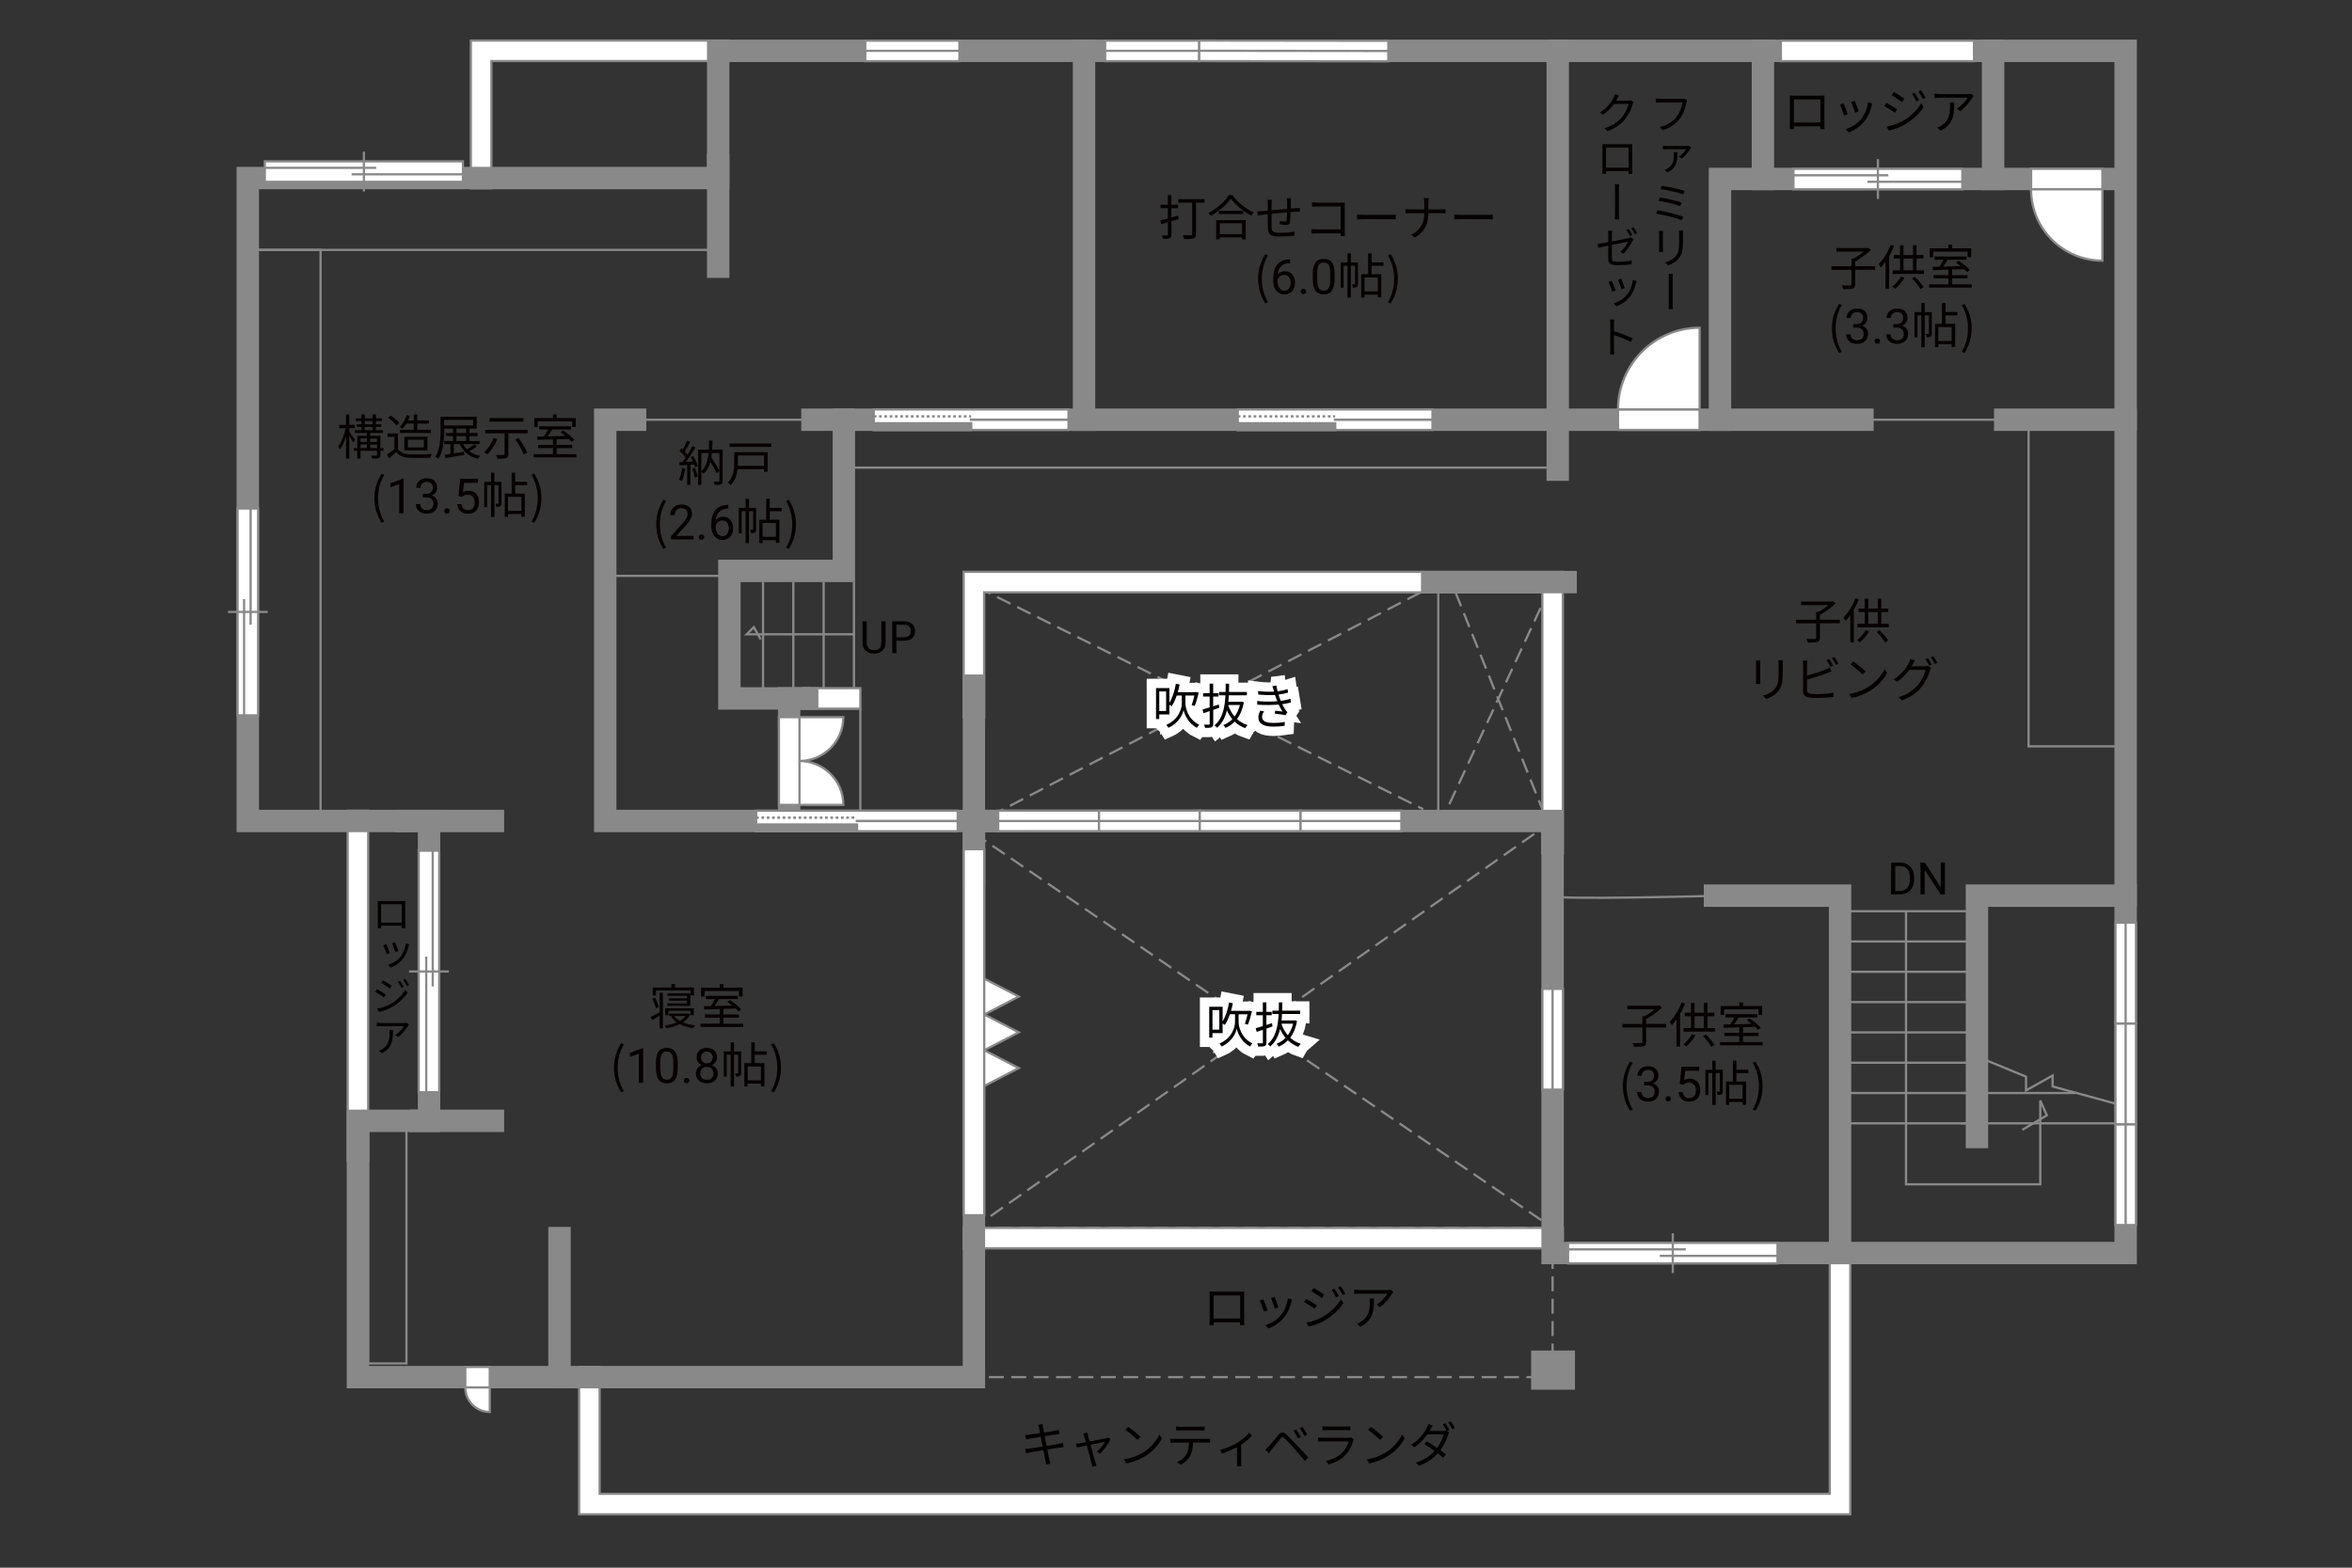 <?xml version="1.0" encoding="UTF-8"?>
<svg xmlns="http://www.w3.org/2000/svg" viewBox="0 0 630 420">
  <rect x="0" y="0" width="630" height="420" fill="#333333" stroke="none"/>
  <defs>
    <style>
      .cls-1 {
        fill: #040000;
      }

      .cls-2 {
        fill: #060001;
      }

      .cls-3, .cls-4 {
        fill: #fff;
      }

      .cls-5 {
        fill: #888988;
      }

      .cls-6 {
        stroke-dasharray: 0 0 4 2;
      }

      .cls-6, .cls-4, .cls-7, .cls-8, .cls-9 {
        stroke: #898989;
      }

      .cls-6, .cls-4, .cls-8 {
        stroke-width: .6px;
      }

      .cls-6, .cls-10, .cls-7, .cls-11, .cls-8, .cls-12, .cls-9 {
        fill: none;
      }

      .cls-10 {
        stroke: #fff;
        stroke-width: 5px;
      }

      .cls-7, .cls-11, .cls-12 {
        stroke-width: .65px;
      }

      .cls-11, .cls-12 {
        stroke: #888988;
      }

      .cls-12 {
        stroke-dasharray: 0 0 0 0 .71 0 0 .71;
      }

      .cls-9 {
        stroke-linecap: square;
        stroke-width: 6px;
      }
    </style>
  </defs>
  <g id="kan">
    <rect class="cls-8" x="66.37" y="45.95" width="126" height="21"/>
    <rect class="cls-8" x="66.37" y="66.95" width="19.5" height="153"/>
    <rect class="cls-8" x="162.12" y="112.45" width="63.92" height="41.83"/>
    <rect class="cls-8" x="224.87" y="112.45" width="192.38" height="12.83"/>
    <line class="cls-8" x1="385.25" y1="157.57" x2="385.25" y2="219.95"/>
    <rect class="cls-8" x="98.62" y="300.28" width="10.25" height="65"/>
    <line class="cls-8" x1="492.87" y1="244.12" x2="529.54" y2="244.12"/>
    <line class="cls-8" x1="492.87" y1="252.23" x2="529.54" y2="252.23"/>
    <line class="cls-8" x1="492.87" y1="260.35" x2="529.54" y2="260.35"/>
    <line class="cls-8" x1="492.87" y1="268.47" x2="529.54" y2="268.47"/>
    <line class="cls-8" x1="492.87" y1="276.59" x2="529.54" y2="276.59"/>
    <line class="cls-8" x1="492.87" y1="284.71" x2="529.54" y2="284.71"/>
    <line class="cls-8" x1="492.87" y1="292.83" x2="529.54" y2="292.83"/>
    <line class="cls-8" x1="492.87" y1="300.95" x2="529.54" y2="300.95"/>
    <line class="cls-8" x1="228.74" y1="155.96" x2="228.74" y2="184.31"/>
    <line class="cls-8" x1="220.62" y1="155.96" x2="220.62" y2="184.31"/>
    <line class="cls-8" x1="212.5" y1="155.96" x2="212.5" y2="184.31"/>
    <line class="cls-8" x1="204.38" y1="155.96" x2="204.38" y2="184.31"/>
    <polyline class="cls-8" points="531.44 283.82 542.69 288.45 542.69 292.14 549.81 288.14 549.81 291.07 568.31 296.14"/>
    <line class="cls-8" x1="525.31" y1="292.83" x2="555.82" y2="292.83"/>
    <line class="cls-8" x1="525.25" y1="300.95" x2="568.19" y2="300.95"/>
    <polyline class="cls-8" points="510.54 244.12 510.54 317.28 546.5 317.28 546.5 294.82 548.26 298.81 541.69 302.7"/>
    <path class="cls-8" d="m461.25,239.95s-46.69,1.31-45.38,0"/>
    <rect class="cls-8" x="543.37" y="110.87" width="27.58" height="89.08"/>
    <line class="cls-8" x1="540.54" y1="112.45" x2="488.04" y2="112.45"/>
    <line class="cls-6" x1="260.87" y1="223.2" x2="415.87" y2="328.95"/>
    <line class="cls-6" x1="415.87" y1="219.95" x2="260.87" y2="328.95"/>
    <line class="cls-6" x1="261.71" y1="157.28" x2="381.21" y2="216.78"/>
    <line class="cls-6" x1="380.54" y1="158.7" x2="262.71" y2="219.95"/>
    <line class="cls-6" x1="389.87" y1="158.7" x2="413.12" y2="216.78"/>
    <line class="cls-6" x1="388.21" y1="215.45" x2="415.87" y2="155.95"/>
    <rect class="cls-6" x="260.87" y="328.95" width="155" height="40"/>
    <rect class="cls-8" x="211.37" y="189.86" width="19.08" height="29.19"/>
    <polyline class="cls-8" points="228.77 169.93 200.01 169.93 201.92 168.02 203.75 171.3"/>
  </g>
  <g id="_外壁" data-name="外壁">
    <polygon class="cls-4" points="215.21 189.86 215.21 184.36 230.46 184.36 230.46 189.86 215.21 189.86 215.21 189.86"/>
    <polygon class="cls-4" points="93.12 311.03 93.12 217.2 98.62 217.2 98.62 311.03 93.12 311.03 93.12 311.03"/>
    <polygon class="cls-4" points="126.12 50.45 126.12 10.87 192.37 10.87 195.12 10.87 195.12 16.36 131.62 16.36 131.62 50.45 126.12 50.45 126.12 50.45"/>
    <polygon class="cls-4" points="155.12 405.7 155.12 366.2 160.62 366.2 160.62 400.2 490.12 400.2 490.12 337.57 490.13 334.82 495.62 334.82 495.62 405.7 155.12 405.7 155.12 405.7"/>
    <polygon class="cls-4" points="413.12 228.7 413.12 158.7 263.62 158.7 263.62 189.45 263.62 192.2 258.12 192.2 258.12 153.2 418.62 153.2 418.62 228.7 413.12 228.7 413.12 228.7"/>
    <polygon class="cls-4" points="258.12 334.45 258.12 328.95 418.62 328.95 418.62 334.45 258.12 334.45 258.12 334.45"/>
    <polyline class="cls-9" points="77.37 47.7 192.37 47.7 192.37 13.62 569.37 13.62 569.37 335.7 415.87 335.7 415.87 219.95 260.87 219.95 260.87 368.95 95.87 368.95 95.87 300.28 114.92 300.28 114.92 219.95 66.37 219.95 66.37 47.7 87.54 47.7"/>
    <line class="cls-9" x1="192.37" y1="44.2" x2="192.37" y2="71.45"/>
    <line class="cls-9" x1="569.37" y1="112.45" x2="537.12" y2="112.45"/>
    <line class="cls-9" x1="498.87" y1="112.45" x2="217.62" y2="112.45"/>
    <polyline class="cls-9" points="170.12 112.45 162.12 112.45 162.12 219.95 271.87 219.95"/>
    <polyline class="cls-9" points="211.37 219.95 211.37 187.11 216.21 187.11"/>
    <polyline class="cls-9" points="213.87 187.11 195.37 187.11 195.37 152.95 226.04 152.95 226.04 112.45"/>
    <line class="cls-9" x1="260.87" y1="233.95" x2="260.87" y2="183.7"/>
    <line class="cls-9" x1="383.62" y1="155.95" x2="419.37" y2="155.95"/>
    <line class="cls-9" x1="417.25" y1="125.82" x2="417.25" y2="13.62"/>
    <polyline class="cls-9" points="567.71 47.95 460.71 47.95 460.71 112.45"/>
    <line class="cls-9" x1="472.21" y1="47.95" x2="472.21" y2="13.62"/>
    <line class="cls-9" x1="533.87" y1="47.95" x2="533.87" y2="13.62"/>
    <polyline class="cls-9" points="459.37 239.95 492.87 239.95 492.87 335.7"/>
    <polyline class="cls-9" points="569.37 239.95 529.54 239.95 529.54 304.62"/>
    <line class="cls-9" x1="149.87" y1="368.95" x2="149.87" y2="331.7"/>
    <line class="cls-9" x1="290.37" y1="112.45" x2="290.37" y2="13.62"/>
    <rect class="cls-9" x="413.12" y="364.82" width="5.75" height="4.5"/>
    <line class="cls-9" x1="108.71" y1="219.95" x2="132.04" y2="219.95"/>
    <path class="cls-9" d="m112.71,300.28h19.33"/>
  </g>
  <g id="_建距" data-name="建距">
    <g>
      <polygon class="cls-4" points="256.98 13.62 256.98 10.89 231.77 10.89 231.77 16.39 256.98 16.39 256.98 13.62"/>
      <line class="cls-8" x1="231.77" y1="13.62" x2="256.98" y2="13.62"/>
    </g>
    <g>
      <polygon class="cls-4" points="267.37 219.95 267.37 222.68 294.37 222.68 294.37 217.18 267.37 217.18 267.37 219.95"/>
      <line class="cls-8" x1="294.37" y1="219.95" x2="267.37" y2="219.95"/>
    </g>
    <g>
      <polygon class="cls-4" points="294.37 219.95 294.37 222.68 321.37 222.68 321.37 217.18 294.37 217.18 294.37 219.95"/>
      <line class="cls-8" x1="321.37" y1="219.95" x2="294.37" y2="219.95"/>
    </g>
    <g>
      <polygon class="cls-4" points="321.37 219.95 321.37 222.68 348.37 222.68 348.37 217.18 321.37 217.18 321.37 219.95"/>
      <line class="cls-8" x1="348.37" y1="219.95" x2="321.37" y2="219.95"/>
    </g>
    <g>
      <polygon class="cls-4" points="348.37 219.95 348.37 222.68 375.37 222.68 375.37 217.18 348.37 217.18 348.37 219.95"/>
      <line class="cls-8" x1="375.37" y1="219.95" x2="348.37" y2="219.95"/>
    </g>
    <g>
      <polygon class="cls-4" points="569.37 301.2 566.64 301.2 566.64 328.2 572.14 328.2 572.14 301.2 569.37 301.2"/>
      <line class="cls-8" x1="569.37" y1="328.2" x2="569.37" y2="301.2"/>
    </g>
    <g>
      <polygon class="cls-4" points="569.37 274.2 566.64 274.2 566.64 301.2 572.14 301.2 572.14 274.2 569.37 274.2"/>
      <line class="cls-8" x1="569.37" y1="301.2" x2="569.37" y2="274.2"/>
    </g>
    <g>
      <polygon class="cls-4" points="569.37 247.2 566.64 247.2 566.64 274.2 572.14 274.2 572.14 247.2 569.37 247.2"/>
      <line class="cls-8" x1="569.37" y1="274.2" x2="569.37" y2="247.2"/>
    </g>
    <g>
      <polygon class="cls-4" points="415.87 264.93 413.14 264.93 413.14 291.93 418.64 291.93 418.64 264.93 415.87 264.93"/>
      <line class="cls-8" x1="415.87" y1="291.93" x2="415.87" y2="264.93"/>
    </g>
    <g>
      <polygon class="cls-4" points="321.23 13.62 321.23 10.89 296.02 10.89 296.02 16.39 321.23 16.39 321.23 13.62"/>
      <line class="cls-8" x1="296.02" y1="13.62" x2="321.23" y2="13.62"/>
    </g>
    <polygon class="cls-4" points="528.75 13.61 528.75 10.89 477.02 10.89 477.02 16.39 528.75 16.39 528.75 13.61"/>
    <g>
      <polygon class="cls-4" points="371.87 13.66 371.88 10.93 321.23 10.87 321.22 16.37 371.87 16.43 371.87 13.66"/>
      <line class="cls-8" x1="321.23" y1="13.6" x2="371.87" y2="13.66"/>
    </g>
    <polygon class="cls-4" points="124.63 368.95 124.63 366.22 131.19 366.22 131.19 371.72 124.63 371.72 124.63 368.95"/>
    <path class="cls-4" d="m124.63,371.72h6.57v6.57c-3.63,0-6.57-2.94-6.57-6.57"/>
    <polygon class="cls-4" points="433.4 112.45 433.4 115.18 455.25 115.18 455.25 109.68 433.4 109.68 433.4 112.45"/>
    <path class="cls-4" d="m433.4,109.68h21.86v-21.87c-12.07,0-21.86,9.79-21.86,21.87"/>
    <polygon class="cls-4" points="544.05 47.95 544.05 45.22 563.14 45.22 563.14 50.72 544.05 50.72 544.05 47.95"/>
    <path class="cls-4" d="m544.03,50.72h19.11v19.12c-10.55,0-19.11-8.56-19.11-19.12"/>
    <g>
      <polygon class="cls-4" points="66.37 136.23 63.64 136.23 63.64 191.65 69.14 191.65 69.14 136.23 66.37 136.23"/>
      <line class="cls-8" x1="71.72" y1="163.94" x2="61.06" y2="163.94"/>
      <line class="cls-8" x1="67.13" y1="167.37" x2="67.13" y2="136.23"/>
      <line class="cls-8" x1="65.38" y1="191.65" x2="65.38" y2="160.5"/>
    </g>
    <g>
      <polygon class="cls-4" points="525.62 47.95 525.62 45.22 480.39 45.22 480.39 50.72 525.62 50.72 525.62 47.95"/>
      <line class="cls-8" x1="503.01" y1="53.3" x2="503.01" y2="42.64"/>
      <line class="cls-8" x1="500.2" y1="48.7" x2="525.62" y2="48.7"/>
      <line class="cls-8" x1="480.39" y1="46.96" x2="505.81" y2="46.96"/>
    </g>
    <g>
      <polygon class="cls-4" points="476.12 335.7 476.12 332.97 420.01 332.97 420.01 338.48 476.12 338.48 476.12 335.7"/>
      <line class="cls-8" x1="448.07" y1="341.05" x2="448.07" y2="330.39"/>
      <line class="cls-8" x1="444.59" y1="336.46" x2="476.12" y2="336.46"/>
      <line class="cls-8" x1="420.01" y1="334.72" x2="451.55" y2="334.72"/>
    </g>
    <g>
      <polygon class="cls-4" points="114.92 292.62 117.65 292.62 117.65 227.91 112.15 227.91 112.15 292.62 114.92 292.62"/>
      <line class="cls-8" x1="109.57" y1="260.27" x2="120.23" y2="260.27"/>
      <line class="cls-8" x1="114.17" y1="256.26" x2="114.17" y2="292.62"/>
      <line class="cls-8" x1="115.91" y1="227.91" x2="115.91" y2="264.28"/>
    </g>
    <g>
      <polygon class="cls-4" points="124 45.95 124 43.22 70.93 43.22 70.93 48.72 124 48.72 124 45.95"/>
      <line class="cls-8" x1="97.47" y1="51.3" x2="97.47" y2="40.64"/>
      <line class="cls-8" x1="94.18" y1="46.7" x2="124" y2="46.7"/>
      <line class="cls-8" x1="70.93" y1="44.96" x2="100.76" y2="44.96"/>
    </g>
    <g>
      <polygon class="cls-4" points="260.87 227.5 258.14 227.5 258.14 325.57 263.64 325.57 263.64 227.5 260.87 227.5"/>
      <polygon class="cls-4" points="263.64 262.21 272.88 266.99 263.64 271.79 263.64 262.21"/>
      <polygon class="cls-4" points="263.64 271.79 272.88 276.57 263.64 281.37 263.64 271.79"/>
      <polygon class="cls-4" points="263.64 281.37 272.88 286.15 263.64 290.95 263.64 281.37"/>
    </g>
    <g>
      <polygon class="cls-4" points="331.54 112.42 331.54 109.69 383.7 109.69 383.7 115.19 331.54 115.19 331.54 112.42"/>
      <rect class="cls-5" x="331.54" y="113.41" width="26.08" height="1.78"/>
      <rect class="cls-11" x="331.54" y="113.41" width="26.08" height="1.78"/>
      <line class="cls-12" x1="331.54" y1="111.55" x2="357.62" y2="111.55"/>
      <path class="cls-3" d="m357.62,112.45l26.08-.07-26.08.07Z"/>
      <line class="cls-7" x1="357.29" y1="112.45" x2="383.77" y2="112.45"/>
    </g>
    <g>
      <polygon class="cls-4" points="234.04 112.42 234.04 109.69 286.2 109.69 286.2 115.19 234.04 115.19 234.04 112.42"/>
      <rect class="cls-5" x="234.04" y="113.41" width="26.08" height="1.78"/>
      <rect class="cls-11" x="234.04" y="113.41" width="26.08" height="1.78"/>
      <line class="cls-12" x1="234.04" y1="111.55" x2="260.12" y2="111.55"/>
      <path class="cls-3" d="m260.12,112.45l26.08-.07-26.08.07Z"/>
      <line class="cls-7" x1="259.79" y1="112.45" x2="286.27" y2="112.45"/>
    </g>
    <g>
      <polygon class="cls-4" points="202.55 219.92 202.55 217.19 256.53 217.19 256.53 222.69 202.55 222.69 202.55 219.92"/>
      <rect class="cls-5" x="202.55" y="220.91" width="26.99" height="1.78"/>
      <rect class="cls-11" x="202.55" y="220.91" width="26.99" height="1.78"/>
      <line class="cls-12" x1="202.55" y1="219.06" x2="229.54" y2="219.06"/>
      <path class="cls-3" d="m229.54,219.95l26.99-.07-26.99.07Z"/>
      <line class="cls-7" x1="229.2" y1="219.95" x2="256.6" y2="219.95"/>
    </g>
    <path class="cls-4" d="m214.14,203.88v-11.76h11.76c0,6.49-5.26,11.76-11.76,11.76Z"/>
    <path class="cls-4" d="m214.14,203.88v11.76h11.76c0-6.49-5.26-11.76-11.76-11.76Z"/>
    <polygon class="cls-4" points="211.37 192.13 208.64 192.13 208.64 215.64 214.14 215.64 214.14 192.13 211.37 192.13"/>
  </g>
  <g id="_文字" data-name="文字">
    <g>
      <path class="cls-2" d="m502.29,72.28h-5.36v3.89c0,.65-.17.95-.65,1.11-.48.16-1.33.18-2.56.17-.08-.27-.25-.72-.42-.99,1.04.04,2,.04,2.27.03.29-.01.36-.08.36-.31v-3.89h-5.37v-.96h5.37v-2.08h.61c.92-.51,1.92-1.2,2.68-1.85h-7.32v-.94h8.33l.23-.05.7.53c-1.11,1.12-2.81,2.33-4.25,3.11v1.27h5.36v.96Z"/>
      <path class="cls-2" d="m507.34,65.87c-.36.94-.82,1.88-1.33,2.78v8.75h-.95v-7.29c-.4.58-.84,1.12-1.29,1.57-.1-.22-.38-.72-.55-.95,1.27-1.23,2.47-3.19,3.2-5.15l.91.29Zm2.78,8.52c-.65,1.13-1.61,2.26-2.48,3-.17-.17-.55-.48-.77-.6.88-.68,1.78-1.69,2.33-2.69l.92.29Zm5.23-1.96v.95h-8.4v-.95h1.99v-3.17h-1.68v-.94h1.68v-2.61h.94v2.61h2.54v-2.63h.94v2.63h1.85v.94h-1.85v3.17h2Zm-5.47,0h2.54v-3.17h-2.54v3.17Zm3.02,1.72c.9.85,1.86,2,2.31,2.76l-.82.55c-.43-.81-1.39-2.02-2.25-2.87l.75-.43Z"/>
      <path class="cls-2" d="m528.16,76.18v.87h-11.44v-.87h5.17v-1.62h-3.99v-.86h3.99v-1.46c-1.57.05-3.03.09-4.17.13l-.05-.88c.53-.01,1.14-.01,1.81-.03.38-.56.79-1.27,1.1-1.88h-2.39v-.86h8.54v.86h-5.04c-.36.61-.79,1.29-1.2,1.86,1.46-.04,3.09-.08,4.72-.13-.43-.35-.88-.69-1.3-.98l.69-.48c1.09.69,2.41,1.74,3.02,2.5l-.73.55c-.2-.23-.46-.51-.77-.79-1.08.04-2.18.08-3.25.1v1.5h4.16v.86h-4.16v1.62h5.29Zm-10.36-7.27h-.92v-2.39h5.02v-.96h.97v.96h5.12v2.39h-.96v-1.5h-9.23v1.5Z"/>
      <path class="cls-2" d="m490.7,87.98c0-2.55.71-4.65,1.91-6.59l.74.34c-1.13,1.86-1.66,4.04-1.66,6.25s.53,4.41,1.66,6.25l-.74.35c-1.2-1.95-1.91-4.04-1.91-6.6Z"/>
      <path class="cls-2" d="m496.38,86.83h.88c.55,0,.99-.15,1.31-.44s.48-.67.48-1.15c0-1.08-.54-1.62-1.62-1.62-.51,0-.91.15-1.22.43-.3.29-.45.67-.45,1.15h-1.17c0-.73.27-1.34.8-1.83.54-.48,1.22-.73,2.04-.73.87,0,1.55.23,2.05.69s.74,1.1.74,1.92c0,.4-.13.79-.39,1.17s-.61.66-1.06.84c.51.16.9.43,1.18.8s.42.83.42,1.36c0,.83-.27,1.49-.81,1.97-.54.49-1.25.73-2.11.73s-1.57-.23-2.12-.7c-.54-.47-.82-1.09-.82-1.86h1.18c0,.49.16.88.48,1.17s.74.44,1.28.44c.57,0,1-.15,1.3-.44.3-.3.45-.72.45-1.28s-.17-.95-.5-1.24-.81-.44-1.43-.44h-.88v-.96Z"/>
      <path class="cls-2" d="m502.11,91.41c0-.2.06-.37.18-.51.12-.14.3-.2.54-.2s.42.07.55.2c.12.14.19.3.19.51s-.06.36-.19.49c-.12.13-.31.2-.55.2s-.42-.07-.54-.2c-.12-.13-.18-.29-.18-.49Z"/>
      <path class="cls-2" d="m507.1,86.83h.88c.55,0,.99-.15,1.31-.44s.48-.67.48-1.15c0-1.08-.54-1.62-1.62-1.62-.51,0-.91.15-1.21.43-.3.29-.45.67-.45,1.15h-1.17c0-.73.27-1.34.8-1.83.54-.48,1.22-.73,2.04-.73.87,0,1.56.23,2.05.69s.74,1.1.74,1.92c0,.4-.13.79-.39,1.17-.26.38-.61.66-1.06.84.51.16.9.43,1.18.8.28.37.42.83.42,1.36,0,.83-.27,1.49-.81,1.97-.54.49-1.25.73-2.11.73s-1.57-.23-2.12-.7-.82-1.09-.82-1.86h1.18c0,.49.16.88.48,1.17s.74.44,1.28.44c.57,0,1-.15,1.3-.44.3-.3.45-.72.45-1.28s-.17-.95-.5-1.24-.81-.44-1.43-.44h-.88v-.96Z"/>
      <path class="cls-2" d="m517.46,89.35c0,.39-.05.65-.3.81-.25.16-.58.18-1.08.18-.03-.25-.13-.62-.25-.87.35.01.61.01.71,0,.1,0,.13-.03.13-.13v-4.86h-1.12v8.55h-.9v-8.55h-1.05v5.9h-.78v-6.77h1.83v-2.44h.9v2.44h1.9v5.75Zm3.65-4.85v2.25h2.59v6.21h-.94v-.73h-3.56v.77h-.88v-6.25h1.85v-5.58h.95v2.42h3.18v.91h-3.18Zm1.65,3.13h-3.56v3.72h3.56v-3.72Z"/>
      <path class="cls-2" d="m525.48,94.24c1.12-1.85,1.66-4.04,1.66-6.25s-.55-4.39-1.66-6.25l.73-.34c1.21,1.94,1.92,4.04,1.92,6.59s-.71,4.65-1.92,6.6l-.73-.35Z"/>
    </g>
    <g>
      <path class="cls-2" d="m446.29,275.28h-5.36v3.89c0,.65-.17.95-.65,1.1-.48.16-1.33.18-2.56.17-.08-.27-.25-.72-.42-.99,1.04.04,2,.04,2.27.03.29-.01.36-.08.36-.31v-3.89h-5.37v-.96h5.37v-2.08h.61c.92-.51,1.92-1.2,2.68-1.85h-7.32v-.94h8.33l.23-.05.7.53c-1.11,1.12-2.81,2.33-4.25,3.11v1.27h5.36v.96Z"/>
      <path class="cls-2" d="m451.35,268.87c-.36.94-.82,1.89-1.33,2.78v8.75h-.95v-7.29c-.4.58-.84,1.12-1.29,1.57-.1-.22-.38-.71-.55-.95,1.27-1.23,2.47-3.19,3.2-5.15l.91.29Zm2.78,8.52c-.65,1.13-1.61,2.26-2.48,3-.17-.17-.55-.48-.77-.6.88-.68,1.78-1.69,2.33-2.69l.92.29Zm5.23-1.96v.95h-8.4v-.95h1.99v-3.17h-1.68v-.94h1.68v-2.61h.94v2.61h2.53v-2.63h.94v2.63h1.85v.94h-1.85v3.17h2Zm-5.47,0h2.53v-3.17h-2.53v3.17Zm3.02,1.72c.9.85,1.86,2,2.31,2.76l-.82.55c-.43-.81-1.39-2.02-2.25-2.87l.75-.43Z"/>
      <path class="cls-2" d="m472.16,279.18v.87h-11.44v-.87h5.17v-1.62h-3.99v-.86h3.99v-1.46c-1.57.05-3.03.09-4.17.13l-.05-.88c.53-.01,1.14-.01,1.81-.03.38-.56.79-1.27,1.1-1.88h-2.39v-.86h8.54v.86h-5.04c-.36.61-.79,1.29-1.2,1.86,1.46-.04,3.09-.08,4.72-.13-.43-.35-.88-.69-1.3-.98l.69-.48c1.09.69,2.41,1.74,3.02,2.5l-.73.55c-.2-.23-.46-.51-.77-.79-1.08.04-2.18.08-3.25.1v1.5h4.16v.86h-4.16v1.62h5.29Zm-10.36-7.27h-.92v-2.39h5.02v-.96h.97v.96h5.12v2.39h-.96v-1.5h-9.23v1.5Z"/>
      <path class="cls-2" d="m434.7,290.98c0-2.55.71-4.65,1.91-6.59l.74.34c-1.13,1.86-1.66,4.04-1.66,6.25s.53,4.41,1.66,6.25l-.74.35c-1.2-1.95-1.91-4.04-1.91-6.6Z"/>
      <path class="cls-2" d="m440.38,289.84h.88c.55,0,.99-.15,1.31-.44s.48-.67.48-1.15c0-1.08-.54-1.62-1.62-1.62-.51,0-.91.15-1.22.43-.3.29-.45.67-.45,1.15h-1.17c0-.73.27-1.34.8-1.83.54-.48,1.22-.73,2.04-.73.87,0,1.55.23,2.05.69s.74,1.1.74,1.92c0,.4-.13.79-.39,1.17s-.61.66-1.06.84c.51.16.9.43,1.18.8s.42.83.42,1.36c0,.83-.27,1.49-.81,1.97-.54.49-1.25.73-2.11.73s-1.57-.23-2.12-.7c-.54-.47-.82-1.09-.82-1.86h1.18c0,.49.16.88.48,1.17s.74.44,1.28.44c.57,0,1-.15,1.3-.44.3-.3.45-.72.45-1.28s-.17-.95-.5-1.24-.81-.44-1.43-.44h-.88v-.96Z"/>
      <path class="cls-2" d="m446.12,294.41c0-.2.06-.37.18-.51.12-.14.3-.2.54-.2s.42.07.55.2c.12.14.19.3.19.51s-.06.36-.19.49c-.12.13-.31.2-.55.2s-.42-.07-.54-.2c-.12-.13-.18-.29-.18-.49Z"/>
      <path class="cls-2" d="m449.93,290.39l.47-4.61h4.74v1.09h-3.74l-.28,2.52c.45-.27.97-.4,1.54-.4.84,0,1.51.28,2.01.83.5.56.74,1.31.74,2.26s-.26,1.7-.77,2.25c-.51.55-1.23.82-2.15.82-.82,0-1.48-.23-2-.68-.52-.45-.81-1.08-.88-1.88h1.11c.07.53.26.93.57,1.2.3.27.71.4,1.21.4.55,0,.97-.19,1.29-.56s.47-.89.47-1.54c0-.62-.17-1.11-.5-1.49s-.78-.56-1.34-.56c-.51,0-.91.11-1.21.34l-.31.25-.94-.24Z"/>
      <path class="cls-2" d="m461.46,292.35c0,.39-.05.65-.3.81-.25.16-.58.18-1.08.18-.03-.25-.13-.62-.25-.87.35.01.61.01.71,0,.1,0,.13-.03.13-.13v-4.86h-1.12v8.55h-.9v-8.55h-1.05v5.9h-.78v-6.77h1.83v-2.44h.9v2.44h1.9v5.75Zm3.65-4.85v2.25h2.59v6.21h-.94v-.73h-3.56v.77h-.88v-6.25h1.85v-5.58h.95v2.42h3.18v.91h-3.18Zm1.65,3.13h-3.56v3.72h3.56v-3.72Z"/>
      <path class="cls-2" d="m469.48,297.24c1.12-1.85,1.66-4.04,1.66-6.25s-.55-4.39-1.66-6.25l.73-.34c1.21,1.94,1.92,4.04,1.92,6.59s-.71,4.65-1.92,6.6l-.73-.35Z"/>
    </g>
    <g>
      <path class="cls-2" d="m315.69,58.66c-.64.19-1.29.4-1.92.58v3.6c0,.56-.13.81-.47.96-.34.17-.87.18-1.77.18-.04-.26-.18-.65-.31-.91.62.01,1.18.01,1.34.01.18,0,.26-.06.26-.26v-3.29c-.64.18-1.24.36-1.77.52l-.29-.97c.57-.14,1.29-.34,2.05-.53v-2.77h-1.94v-.92h1.94v-2.59h.95v2.59h1.79v.92h-1.79v2.48l1.81-.51.12.9Zm6.96-4.35h-2.3v8.41c0,.66-.17.99-.64,1.14-.47.18-1.27.19-2.5.19-.06-.29-.25-.77-.4-1.04.95.04,1.9.04,2.17.03.25-.01.35-.09.35-.34v-8.4h-3.7v-.95h7.02v.95Z"/>
      <path class="cls-2" d="m330.11,52.29c1.38,1.91,3.67,3.72,5.71,4.64-.23.22-.47.56-.64.83-2.02-1.05-4.29-2.87-5.5-4.54-1.07,1.59-3.17,3.43-5.4,4.62-.12-.22-.38-.56-.6-.77,2.26-1.14,4.43-3.12,5.45-4.78h.98Zm-4.33,6.67h7.9v5.17h-.99v-.53h-5.97v.53h-.95v-5.17Zm7.19-2.48v.86h-6.51v-.86h6.51Zm-6.24,3.35v2.9h5.97v-2.9h-5.97Z"/>
      <path class="cls-2" d="m345.76,54.05c-.01.6-.01,1.25-.03,1.82.52-.04,1.01-.06,1.44-.09.34-.03.7-.05,1.01-.06v1.01c-.21-.01-.7,0-1.03,0-.39.01-.88.04-1.46.08-.03.95-.05,2.11-.18,2.72-.12.57-.4.74-1,.74-.47,0-1.37-.12-1.72-.18l.03-.9c.44.1,1,.17,1.3.17s.46-.05.49-.35c.07-.43.12-1.31.14-2.13-1.34.1-2.86.26-4.16.39-.01,1.34-.01,2.69,0,3.2.04,1.4.07,1.9,2.31,1.9,1.4,0,3.02-.16,3.86-.31l-.04,1.1c-.87.09-2.46.21-3.77.21-3,0-3.29-.69-3.35-2.76-.01-.56-.01-1.94-.01-3.24-.57.07-1.05.12-1.39.16-.4.05-.96.13-1.31.18l-.12-1.07c.4,0,.88-.03,1.35-.08.32-.03.84-.08,1.47-.13.01-.87.01-1.59.01-1.81,0-.4-.03-.7-.08-1.1h1.13c-.03.3-.05.65-.05,1.05,0,.43,0,1.07-.01,1.75,1.27-.12,2.78-.26,4.17-.38v-1.86c0-.29-.03-.75-.06-.98h1.1c-.04.22-.05.66-.06.94Z"/>
      <path class="cls-2" d="m352.86,54.29h6.41c.31,0,.7-.01.96-.03-.01.3-.04.7-.04,1.01v6.71c0,.47.04,1.05.05,1.26h-1.17c.01-.14.01-.42.03-.73h-6.36c-.53,0-1.12.03-1.47.05v-1.18c.34.04.9.08,1.44.08h6.38v-6.14h-6.23c-.48,0-1.13.03-1.43.04v-1.16c.43.05,1,.08,1.42.08Z"/>
      <path class="cls-2" d="m365.34,57.57h7.12c.65,0,1.12-.04,1.4-.06v1.27c-.26-.01-.81-.06-1.39-.06h-7.14c-.71,0-1.4.03-1.81.06v-1.27c.39.03,1.08.06,1.81.06Z"/>
      <path class="cls-2" d="m381.39,53.07h1.29c-.04.26-.08.91-.08,1.3v1.74h3.46c.43,0,.92-.03,1.13-.05v1.1c-.21-.03-.74-.04-1.14-.04h-3.45c-.01,2.86-.98,4.97-3.6,6.5l-1.01-.75c2.46-1.16,3.52-3.08,3.52-5.75h-3.81c-.48,0-.96.01-1.24.04v-1.12c.27.03.75.06,1.21.06h3.84v-1.75c0-.39-.05-1.03-.12-1.29Z"/>
      <path class="cls-2" d="m391.34,57.57h7.12c.65,0,1.12-.04,1.4-.06v1.27c-.26-.01-.81-.06-1.39-.06h-7.14c-.71,0-1.4.03-1.81.06v-1.27c.39.03,1.08.06,1.81.06Z"/>
      <path class="cls-2" d="m337,74.69c0-2.55.71-4.65,1.91-6.59l.74.34c-1.13,1.86-1.66,4.04-1.66,6.25s.53,4.41,1.66,6.25l-.74.35c-1.2-1.95-1.91-4.04-1.91-6.6Z"/>
      <path class="cls-2" d="m345.57,69.49v1h-.22c-.91.02-1.64.29-2.18.81-.54.52-.86,1.26-.94,2.22.49-.56,1.15-.84,1.99-.84s1.45.28,1.93.85c.48.57.72,1.3.72,2.2,0,.95-.26,1.71-.78,2.29s-1.21.86-2.08.86-1.6-.34-2.15-1.02c-.55-.68-.83-1.55-.83-2.62v-.45c0-1.7.36-3,1.09-3.9.73-.9,1.81-1.36,3.24-1.38h.21Zm-1.54,4.16c-.4,0-.77.12-1.11.36-.34.24-.57.54-.71.91v.43c0,.76.17,1.38.51,1.84s.77.7,1.28.7.94-.19,1.25-.58.45-.9.45-1.53-.15-1.15-.46-1.54c-.31-.39-.71-.59-1.22-.59Z"/>
      <path class="cls-2" d="m348.41,78.12c0-.2.06-.37.18-.51.12-.14.3-.2.54-.2s.42.07.55.2c.12.14.19.3.19.51s-.06.36-.19.49c-.12.13-.31.2-.55.2s-.42-.07-.54-.2c-.12-.13-.18-.29-.18-.49Z"/>
      <path class="cls-2" d="m357.48,74.79c0,1.38-.24,2.4-.71,3.07s-1.2,1-2.2,1-1.72-.33-2.19-.98c-.47-.65-.72-1.63-.74-2.93v-1.57c0-1.36.24-2.37.71-3.03s1.21-.99,2.21-.99,1.73.32,2.2.96c.47.64.71,1.62.72,2.95v1.52Zm-1.17-1.61c0-.99-.14-1.72-.42-2.17-.28-.45-.72-.68-1.33-.68s-1.04.23-1.31.68c-.27.45-.42,1.15-.42,2.09v1.88c0,1,.14,1.74.43,2.21s.73.71,1.32.71,1.01-.22,1.29-.67c.28-.45.43-1.16.44-2.12v-1.92Z"/>
      <path class="cls-2" d="m363.75,76.06c0,.39-.05.65-.3.81-.25.16-.58.18-1.08.18-.03-.25-.13-.62-.25-.87.35.01.61.01.71,0,.1,0,.13-.03.13-.13v-4.86h-1.12v8.55h-.9v-8.55h-1.05v5.9h-.78v-6.77h1.83v-2.44h.9v2.44h1.9v5.75Zm3.65-4.85v2.25h2.59v6.21h-.94v-.73h-3.56v.77h-.88v-6.25h1.85v-5.58h.95v2.42h3.18v.91h-3.18Zm1.65,3.13h-3.56v3.72h3.56v-3.72Z"/>
      <path class="cls-2" d="m371.77,80.94c1.12-1.85,1.66-4.04,1.66-6.25s-.55-4.39-1.66-6.25l.73-.34c1.21,1.94,1.92,4.04,1.92,6.59s-.71,4.65-1.92,6.6l-.73-.35Z"/>
    </g>
    <g>
      <path class="cls-2" d="m176.69,265.97h.87v9.52h-.87v-3.35c-.69.4-1.39.81-2,1.17l-.43-.85c.62-.29,1.52-.78,2.43-1.26v-5.23Zm-1.01,4.16c-.14-.68-.57-1.74-.97-2.52l.75-.33c.43.79.84,1.81,1.01,2.48l-.79.36Zm.03-3.47h-.87v-2.11h5v-.92h.95v.92h5.1v2.11h-.9v-1.3h-9.28v1.3Zm9.2,5.07c-.44.9-1.14,1.61-2,2.17.96.4,2.11.69,3.31.82-.19.19-.43.55-.52.75-1.35-.18-2.59-.56-3.63-1.1-1.09.55-2.35.91-3.63,1.12-.08-.21-.26-.55-.4-.74,1.13-.16,2.26-.43,3.25-.84-.62-.43-1.14-.94-1.52-1.52l.52-.18h-1.05v-.68h4.98l.16-.04.53.25Zm.05.25v-1.16h-5.93v1.16h-.83v-1.86h7.62v1.86h-.86Zm-.94-3.17v-.73h-4.86v-.6h4.86v-.69h-5.2v-.65h6.1v3.33h-6.16v-.66h5.27Zm-3.46,3.39c.38.49.9.94,1.53,1.3.64-.35,1.17-.78,1.57-1.3h-3.11Z"/>
      <path class="cls-2" d="m199.07,274.26v.87h-11.44v-.87h5.17v-1.62h-3.99v-.86h3.99v-1.46c-1.57.05-3.03.09-4.17.13l-.05-.88c.53-.01,1.14-.01,1.81-.03.38-.56.79-1.27,1.1-1.88h-2.39v-.86h8.54v.86h-5.04c-.36.61-.79,1.29-1.2,1.86,1.46-.04,3.09-.08,4.72-.13-.43-.35-.88-.69-1.3-.98l.69-.48c1.09.69,2.41,1.74,3.02,2.5l-.73.55c-.19-.23-.45-.51-.77-.79-1.08.04-2.18.08-3.25.1v1.5h4.16v.86h-4.16v1.62h5.29Zm-10.36-7.27h-.92v-2.39h5.02v-.96h.98v.96h5.12v2.39h-.96v-1.5h-9.23v1.5Z"/>
      <path class="cls-2" d="m164.46,286.07c0-2.55.72-4.65,1.91-6.59l.74.34c-1.13,1.86-1.66,4.04-1.66,6.25s.53,4.41,1.66,6.25l-.74.35c-1.2-1.95-1.91-4.04-1.91-6.6Z"/>
      <path class="cls-2" d="m172.29,290.11h-1.18v-7.83l-2.37.87v-1.07l3.36-1.26h.18v9.29Z"/>
      <path class="cls-2" d="m181.52,286.17c0,1.38-.23,2.4-.7,3.07s-1.2,1-2.2,1-1.72-.33-2.19-.98c-.47-.65-.72-1.63-.74-2.93v-1.57c0-1.36.23-2.37.7-3.03s1.21-.99,2.21-.99,1.73.32,2.2.96c.47.64.71,1.62.72,2.95v1.52Zm-1.17-1.61c0-.99-.14-1.72-.42-2.17-.28-.45-.72-.68-1.33-.68s-1.04.23-1.31.68c-.28.45-.42,1.15-.43,2.09v1.88c0,1,.15,1.74.44,2.21s.73.71,1.32.71,1.01-.22,1.29-.67.43-1.16.44-2.12v-1.92Z"/>
      <path class="cls-2" d="m183.17,289.5c0-.2.06-.37.18-.51s.3-.2.54-.2.42.07.55.2.19.3.19.51-.06.36-.19.49c-.12.13-.31.2-.55.2s-.42-.07-.54-.2c-.12-.13-.18-.29-.18-.49Z"/>
      <path class="cls-2" d="m192.06,283.28c0,.46-.12.87-.37,1.23s-.57.64-.99.84c.48.21.86.51,1.15.91s.42.85.42,1.35c0,.8-.27,1.44-.81,1.91s-1.25.71-2.13.71-1.6-.24-2.14-.71-.8-1.11-.8-1.91c0-.5.14-.95.41-1.35s.65-.71,1.13-.91c-.41-.2-.73-.48-.97-.84-.24-.36-.36-.77-.36-1.23,0-.78.25-1.4.75-1.85.5-.46,1.16-.69,1.97-.69s1.47.23,1.97.69.75,1.07.75,1.85Zm-.96,4.31c0-.52-.16-.94-.49-1.26s-.76-.49-1.29-.49-.95.16-1.27.48-.48.74-.48,1.27.16.94.47,1.24.74.45,1.3.45.98-.15,1.29-.45c.31-.3.47-.71.47-1.23Zm-1.76-5.88c-.46,0-.83.14-1.12.43s-.43.67-.43,1.17.14.85.42,1.14c.28.29.66.44,1.13.44s.85-.15,1.13-.44c.28-.29.42-.67.42-1.14s-.15-.85-.44-1.15-.66-.44-1.11-.44Z"/>
      <path class="cls-2" d="m198.52,287.43c0,.39-.05.65-.3.81-.25.16-.58.18-1.08.18-.03-.25-.13-.62-.25-.87.35.01.61.01.71,0,.1,0,.13-.03.13-.13v-4.86h-1.12v8.55h-.9v-8.55h-1.05v5.9h-.78v-6.77h1.83v-2.44h.9v2.44h1.9v5.75Zm3.65-4.85v2.25h2.59v6.21h-.94v-.73h-3.56v.77h-.88v-6.25h1.85v-5.58h.95v2.42h3.19v.91h-3.19Zm1.65,3.13h-3.56v3.72h3.56v-3.72Z"/>
      <path class="cls-2" d="m206.54,292.32c1.12-1.85,1.66-4.04,1.66-6.25s-.55-4.39-1.66-6.25l.73-.34c1.21,1.94,1.92,4.04,1.92,6.59s-.71,4.65-1.92,6.6l-.73-.35Z"/>
    </g>
    <g>
      <path class="cls-2" d="m183.53,125.56c-.18,1.22-.49,2.47-.92,3.3-.16-.12-.55-.3-.75-.36.43-.79.7-1.95.85-3.09l.83.16Zm2.18-3.33c.53.83,1.05,1.95,1.22,2.65l-.73.33c-.05-.22-.13-.48-.23-.75l-1.03.06v5.41h-.86v-5.36c-.74.04-1.44.08-2.04.12l-.08-.86.86-.04c.27-.35.57-.77.86-1.2-.4-.57-1.08-1.3-1.68-1.83l.49-.64c.13.1.25.22.38.34.44-.73.9-1.7,1.17-2.42l.84.34c-.44.86-.99,1.88-1.47,2.61.29.29.55.58.75.85.51-.81.98-1.64,1.31-2.33l.82.36c-.74,1.23-1.73,2.76-2.59,3.87l1.92-.08c-.18-.4-.39-.82-.61-1.17l.68-.27Zm.36,3.08c.35.74.7,1.73.83,2.37l-.74.25c-.13-.65-.46-1.63-.79-2.38l.7-.23Zm7.5,3.5c0,.51-.1.79-.43.94-.35.16-.9.17-1.7.17-.04-.25-.17-.66-.3-.9.6.03,1.16.01,1.34.01.17,0,.22-.05.22-.23v-7.44h-2c-.04.42-.09.82-.16,1.22.81,1.18,1.7,2.65,2.15,3.6l-.71.61c-.36-.81-1.03-1.99-1.69-3.04-.35,1.29-.92,2.37-1.86,3.16-.12-.17-.35-.42-.56-.56v3.54h-.86v-9.43h2.86c.05-.78.06-1.59.08-2.43h.91c-.01.84-.04,1.65-.09,2.43h2.81v8.35Zm-5.71-2.57c1.26-1.09,1.74-2.82,1.94-4.88h-1.94v4.88Z"/>
      <path class="cls-2" d="m205.61,126.41h-.98v-.71h-7.08c-.17,1.48-.64,3.09-1.83,4.25-.14-.19-.53-.53-.75-.66,1.53-1.5,1.7-3.6,1.7-5.23v-2.91h8.94v5.27Zm.98-7.59v.91h-11.17v-.91h11.17Zm-8.94,3.22v2.03c0,.23,0,.48-.01.73h7.01v-2.76h-6.99Z"/>
      <path class="cls-2" d="m175.77,140.47c0-2.55.72-4.65,1.91-6.59l.74.34c-1.13,1.86-1.66,4.04-1.66,6.25s.53,4.41,1.66,6.25l-.74.35c-1.2-1.95-1.91-4.04-1.91-6.6Z"/>
      <path class="cls-2" d="m185.79,144.51h-6.06v-.84l3.2-3.55c.47-.54.8-.97.98-1.31s.27-.68.27-1.04c0-.48-.15-.88-.44-1.19s-.68-.46-1.17-.46c-.58,0-1.04.17-1.36.5-.32.33-.49.79-.49,1.39h-1.17c0-.85.27-1.54.82-2.06s1.28-.79,2.2-.79c.86,0,1.54.23,2.04.68.5.45.75,1.05.75,1.8,0,.91-.58,1.99-1.74,3.25l-2.48,2.69h4.64v.96Z"/>
      <path class="cls-2" d="m187.18,143.89c0-.2.06-.37.18-.51s.3-.2.54-.2.42.07.55.2.19.3.19.51-.06.36-.19.49c-.12.13-.31.2-.55.2s-.42-.07-.54-.2c-.12-.13-.18-.29-.18-.49Z"/>
      <path class="cls-2" d="m195.07,135.26v1h-.22c-.91.02-1.64.29-2.18.81-.54.52-.85,1.26-.94,2.22.49-.56,1.15-.84,1.99-.84s1.45.28,1.93.85.72,1.3.72,2.2c0,.95-.26,1.71-.78,2.29s-1.21.86-2.09.86-1.6-.34-2.15-1.02c-.55-.68-.83-1.55-.83-2.62v-.45c0-1.7.36-3,1.09-3.9.73-.9,1.81-1.36,3.24-1.38h.21Zm-1.54,4.16c-.4,0-.77.12-1.11.36-.34.24-.57.54-.7.91v.43c0,.76.17,1.38.51,1.84s.77.7,1.28.7.94-.19,1.25-.58.45-.9.45-1.53-.15-1.15-.46-1.54c-.31-.39-.71-.59-1.22-.59Z"/>
      <path class="cls-2" d="m202.53,141.83c0,.39-.05.65-.3.81-.25.16-.58.18-1.08.18-.03-.25-.13-.62-.25-.87.35.01.61.01.71,0,.1,0,.13-.03.13-.13v-4.86h-1.12v8.55h-.9v-8.55h-1.05v5.9h-.78v-6.77h1.83v-2.44h.9v2.44h1.9v5.75Zm3.65-4.85v2.25h2.59v6.21h-.94v-.73h-3.56v.77h-.88v-6.25h1.85v-5.58h.95v2.42h3.19v.91h-3.19Zm1.65,3.13h-3.56v3.72h3.56v-3.72Z"/>
      <path class="cls-2" d="m210.55,146.72c1.12-1.85,1.66-4.04,1.66-6.25s-.55-4.39-1.66-6.25l.73-.34c1.21,1.94,1.92,4.04,1.92,6.59s-.71,4.65-1.92,6.6l-.73-.35Z"/>
    </g>
    <g>
      <path class="cls-2" d="m94.58,118.62c-.18-.42-.64-1.21-1.01-1.85v6.11h-.88v-6.07c-.43,1.42-.99,2.78-1.59,3.63-.1-.25-.34-.61-.49-.83.81-1.08,1.6-3.11,1.98-4.88h-1.72v-.9h1.82v-2.81h.88v2.81h1.48v.9h-1.48v.9c.36.48,1.33,1.92,1.55,2.27l-.53.72Zm8.14,2.16h-.83v1.1c0,.46-.09.7-.44.84-.34.13-.9.13-1.75.13-.04-.22-.17-.56-.27-.78.62.03,1.18.01,1.36.01.16-.01.21-.06.21-.22v-1.09h-4.43v2.08h-.88v-2.08h-.88v-.75h.88v-3.26h2.6v-.77h-3.25v-.74h1.79v-.87h-1.24v-.71h1.24v-.85h-1.5v-.73h1.5v-1.07h.88v1.07h2.09v-1.07h.91v1.07h1.61v.73h-1.61v.85h1.42v.71h-1.42v.87h1.87v.74h-3.42v.77h2.73v3.26h.83v.75Zm-6.16-3.29v.9h1.72v-.9h-1.72Zm0,2.54h1.72v-.95h-1.72v.95Zm1.14-6.36h2.09v-.85h-2.09v.85Zm0,1.59h2.09v-.87h-2.09v.87Zm1.46,2.24v.9h1.83v-.9h-1.83Zm1.83,2.54v-.95h-1.83v.95h1.83Z"/>
      <path class="cls-2" d="m106.58,120.27c.61.95,1.74,1.39,3.24,1.46,1.42.05,4.3.01,5.82-.09-.1.23-.27.69-.31.99-1.42.05-4.08.08-5.51.03-1.69-.06-2.85-.53-3.68-1.53-.62.55-1.27,1.1-1.96,1.66l-.52-.98c.6-.39,1.33-.94,1.98-1.48v-3.29h-1.81v-.91h2.76v4.15Zm-.4-6.28c-.4-.62-1.37-1.48-2.21-2.05l.72-.58c.83.55,1.81,1.38,2.26,2l-.77.64Zm2.68-.49c-.31.52-.65.99-.99,1.36-.2-.14-.6-.38-.83-.47.82-.79,1.5-1.98,1.88-3.19l.91.21c-.14.42-.32.83-.52,1.23h1.51v-1.61h.95v1.61h3.11v.85h-3.11v1.65h3.67v.85h-8.29v-.85h3.68v-1.65h-1.96Zm-.56,7.16v-3.65h6.2v3.65h-6.2Zm.95-.79h4.28v-2.07h-4.28v2.07Z"/>
      <path class="cls-2" d="m127.77,119.58c-.62.47-1.4.96-2.08,1.31.79.58,1.77,1,2.9,1.22-.21.21-.47.56-.57.81-2.34-.58-3.99-1.94-4.86-3.93h-1.6v2.48c.87-.14,1.81-.29,2.74-.44l.04.85c-1.78.3-3.67.61-5.02.84l-.16-.9c.43-.05.94-.13,1.5-.22v-2.61h-1.64v-.83h2.33v-1.33h-1.94v-.83h1.94v-1.18h-2.37v.61c0,2.21-.19,5.37-1.53,7.48-.18-.16-.61-.4-.85-.49,1.3-2.04,1.4-4.9,1.4-6.98v-3.78h9.69v3.17h-1.94v1.18h2.18v.83h-2.18v1.33h2.7v.83h-4.41c.27.52.62.99,1.04,1.39.66-.38,1.46-.91,1.95-1.31l.73.51Zm-8.79-5.6h7.76v-1.48h-7.76v1.48Zm3.28,2.03h2.6v-1.18h-2.6v1.18Zm0,2.16h2.6v-1.33h-2.6v1.33Z"/>
      <path class="cls-2" d="m133.22,117.61c-.64,1.59-1.65,3.13-2.69,4.12-.18-.16-.62-.46-.87-.58,1.07-.91,2-2.33,2.57-3.8l.99.26Zm8.12-2.47v.95h-5.16v5.56c0,.61-.16.91-.61,1.07-.46.16-1.22.17-2.35.17-.05-.29-.21-.71-.35-1,.88.03,1.73.03,1.96.01.25,0,.33-.06.33-.27v-5.54h-5.19v-.95h11.38Zm-1.14-2.18h-9.07v-.95h9.07v.95Zm-1.3,4.41c.95,1.21,1.96,2.86,2.34,3.95l-.95.42c-.36-1.07-1.33-2.74-2.28-4l.88-.36Z"/>
      <path class="cls-2" d="m154.39,121.66v.87h-11.44v-.87h5.17v-1.62h-3.99v-.86h3.99v-1.46c-1.57.05-3.03.09-4.17.13l-.05-.88c.53-.01,1.14-.01,1.81-.03.38-.56.79-1.27,1.1-1.88h-2.39v-.86h8.54v.86h-5.04c-.36.61-.79,1.29-1.2,1.86,1.46-.04,3.09-.08,4.72-.13-.43-.35-.88-.69-1.3-.98l.69-.48c1.09.69,2.41,1.74,3.02,2.5l-.73.55c-.19-.23-.45-.51-.77-.79-1.08.04-2.18.08-3.25.1v1.5h4.16v.86h-4.16v1.62h5.29Zm-10.36-7.27h-.92v-2.39h5.02v-.96h.98v.96h5.12v2.39h-.96v-1.5h-9.23v1.5Z"/>
      <path class="cls-2" d="m100.29,133.47c0-2.55.72-4.65,1.91-6.59l.74.34c-1.13,1.86-1.66,4.04-1.66,6.25s.53,4.41,1.66,6.25l-.74.35c-1.2-1.95-1.91-4.04-1.91-6.6Z"/>
      <path class="cls-2" d="m108.11,137.51h-1.18v-7.83l-2.37.87v-1.07l3.36-1.26h.18v9.29Z"/>
      <path class="cls-2" d="m113.26,132.32h.88c.55,0,.99-.15,1.31-.44s.48-.67.48-1.15c0-1.08-.54-1.62-1.62-1.62-.51,0-.91.15-1.22.43-.3.29-.45.67-.45,1.15h-1.17c0-.73.27-1.34.8-1.83.54-.48,1.22-.73,2.04-.73.87,0,1.55.23,2.05.69s.74,1.1.74,1.92c0,.4-.13.79-.39,1.17s-.61.66-1.06.84c.51.16.9.43,1.18.8s.42.83.42,1.36c0,.83-.27,1.49-.81,1.97-.54.49-1.25.73-2.11.73s-1.57-.23-2.12-.7-.82-1.09-.82-1.86h1.18c0,.49.16.88.48,1.17s.74.44,1.28.44c.57,0,1-.15,1.3-.44.3-.3.45-.72.45-1.28s-.17-.95-.5-1.24-.81-.44-1.43-.44h-.88v-.96Z"/>
      <path class="cls-2" d="m119,136.89c0-.2.06-.37.18-.51s.3-.2.54-.2.42.07.55.2.19.3.19.51-.06.36-.19.49c-.12.13-.31.2-.55.2s-.42-.07-.54-.2c-.12-.13-.18-.29-.18-.49Z"/>
      <path class="cls-2" d="m122.81,132.88l.47-4.61h4.74v1.09h-3.74l-.28,2.52c.45-.27.97-.4,1.54-.4.84,0,1.51.28,2.01.83.5.56.74,1.31.74,2.26s-.26,1.7-.77,2.25c-.51.55-1.23.82-2.15.82-.82,0-1.48-.23-2-.68-.52-.45-.81-1.08-.88-1.88h1.11c.07.53.26.93.57,1.2.3.27.71.4,1.21.4.55,0,.97-.19,1.29-.56s.47-.89.47-1.54c0-.62-.17-1.11-.5-1.49s-.78-.56-1.34-.56c-.51,0-.91.11-1.21.34l-.31.25-.94-.24Z"/>
      <path class="cls-2" d="m134.34,134.83c0,.39-.05.65-.3.81-.25.16-.58.18-1.08.18-.03-.25-.13-.62-.25-.87.35.01.61.01.71,0,.1,0,.13-.03.13-.13v-4.86h-1.12v8.55h-.9v-8.55h-1.05v5.9h-.78v-6.77h1.83v-2.44h.9v2.44h1.9v5.75Zm3.65-4.85v2.25h2.59v6.21h-.94v-.73h-3.56v.77h-.88v-6.25h1.85v-5.58h.95v2.42h3.19v.91h-3.19Zm1.65,3.13h-3.56v3.72h3.56v-3.72Z"/>
      <path class="cls-2" d="m142.37,139.72c1.12-1.85,1.66-4.04,1.66-6.25s-.55-4.39-1.66-6.25l.73-.34c1.21,1.94,1.92,4.04,1.92,6.59s-.71,4.65-1.92,6.6l-.73-.35Z"/>
    </g>
    <g>
      <path class="cls-1" d="m480.58,25.63h6.98c.29,0,.75,0,1.14-.03-.03.33-.03.69-.03,1.01v6.41c0,.42.01,1.43.03,1.57h-1.12c0-.09.01-.4.01-.75h-7.1c.01.34.01.65.03.75h-1.12c.01-.17.04-1.13.04-1.59v-6.4c0-.3,0-.7-.03-1.01.51.01.86.03,1.16.03Zm-.08,7.2h7.11v-6.18h-7.11v6.18Z"/>
      <path class="cls-1" d="m494.97,30.61l-.99.36c-.2-.68-.9-2.47-1.16-2.93l.96-.38c.26.56.94,2.26,1.18,2.94Zm6.34-2.21c-.35,1.43-.91,2.82-1.85,3.99-1.2,1.53-2.78,2.54-4.24,3.09l-.86-.87c1.51-.44,3.16-1.43,4.22-2.77.92-1.13,1.6-2.78,1.79-4.45l1.12.35c-.09.27-.14.48-.2.65Zm-3.48,1.43l-.96.34c-.14-.58-.74-2.24-1.01-2.82l.95-.33c.22.52.86,2.24,1.03,2.81Z"/>
      <path class="cls-1" d="m508.17,29.3l-.59.91c-.65-.47-2.05-1.38-2.85-1.78l.58-.88c.77.42,2.29,1.35,2.85,1.75Zm1.52,3.11c2.16-1.24,3.87-2.94,4.93-4.77l.62,1.08c-1.13,1.74-2.93,3.42-5.01,4.64-1.3.77-3.09,1.37-4.3,1.61l-.6-1.05c1.42-.25,3.04-.77,4.36-1.51Zm.42-5.95l-.61.9c-.62-.48-2.04-1.42-2.79-1.86l.58-.87c.77.43,2.26,1.43,2.82,1.83Zm3.94.38l-.74.34c-.33-.68-.75-1.46-1.18-2.05l.71-.3c.33.47.91,1.4,1.21,2.02Zm1.74-.65l-.74.34c-.35-.69-.79-1.43-1.24-2.02l.73-.31c.35.46.92,1.39,1.25,1.99Z"/>
      <path class="cls-1" d="m528.28,26.19c-.52.88-1.76,2.56-3.24,3.59l-.86-.69c1.2-.69,2.42-2.11,2.85-2.91h-7.41c-.48,0-.97.03-1.48.08v-1.18c.46.06,1,.12,1.48.12h7.46c.25,0,.71-.04.91-.08l.64.61c-.09.13-.26.32-.35.47Zm-8.46,8.8l-.96-.78c.36-.12.81-.33,1.17-.58,2.02-1.24,2.3-3.08,2.3-5.25,0-.31-.01-.6-.05-.94h1.17c0,3.52-.31,5.9-3.63,7.55Z"/>
    </g>
    <g>
      <path class="cls-1" d="m451.72,27.48c-.24,1.21-.8,3.08-1.73,4.29-1.07,1.35-2.46,2.43-4.59,3.11l-.78-.86c2.25-.56,3.56-1.56,4.53-2.81.83-1.06,1.37-2.65,1.52-3.77h-5.96c-.47,0-.85.01-1.15.04v-1.07c.31.04.78.07,1.16.07h5.84c.17,0,.4,0,.62-.06l.71.46c-.07.17-.12.36-.18.6Z"/>
      <path class="cls-1" d="m452.74,39.88c-.32.55-1.25,1.9-2.34,2.63l-.71-.56c.83-.48,1.61-1.39,1.96-1.98-.66,0-4.69-.01-5.15-.01-.35,0-.74.01-1.09.05v-.97c.32.04.74.07,1.09.07h5.31c.18,0,.49-.01.64-.05l.54.5c-.08.08-.19.23-.25.32Zm-6.07,6.32l-.8-.67c.26-.1.5-.2.8-.38,1.55-.91,1.68-2.21,1.68-3.69,0-.24-.01-.47-.06-.71h1.01c-.02,2.53-.18,4.2-2.63,5.46Z"/>
      <path class="cls-1" d="m450.89,58.07l-.41.94c-1.54-.67-5-1.48-6.87-1.76l.36-.92c1.96.31,5.34,1.12,6.92,1.75Zm-.41-3.77l-.38.92c-1.34-.54-4.2-1.18-5.84-1.43l.35-.89c1.59.26,4.41.86,5.88,1.39Zm.76-3.14l-.37.91c-1.42-.52-4.46-1.19-6.07-1.39l.33-.88c1.51.19,4.64.84,6.11,1.35Z"/>
      <path class="cls-1" d="m445.41,62.7v3.89c0,.3.02.68.05.89h-1.1c.02-.17.06-.54.06-.89v-3.89c0-.2-.02-.61-.05-.83h1.09c-.02.22-.05.55-.05.83Zm5.38.08v1.88c0,2.81-.38,3.72-1.24,4.71-.74.91-1.91,1.43-2.76,1.72l-.76-.8c1.07-.28,2.05-.74,2.76-1.56.84-.97.98-1.91.98-4.1v-1.85c0-.38-.02-.72-.06-1.01h1.1c-.02.29-.04.62-.04,1.01Z"/>
      <path class="cls-1" d="m447,74.72c0-.34,0-.94-.06-1.33h1.16c-.07.4-.07,1-.07,1.32v6.45c-.01.36-.01,1.1.07,1.64h-1.17c.07-.54.07-1.22.07-1.64v-6.44Z"/>
      <path class="cls-1" d="m433.16,26.49c-.08.16-.17.32-.28.49h3.15c.31,0,.58-.04.75-.11l.78.47c-.1.16-.2.43-.26.62-.32,1.16-1.03,2.73-2.06,4.01-1.07,1.3-2.46,2.36-4.64,3.17l-.85-.77c2.13-.64,3.59-1.68,4.65-2.91.9-1.07,1.61-2.58,1.85-3.63h-3.91c-.71.98-1.68,2.03-2.95,2.87l-.83-.6c2-1.2,3.15-2.9,3.66-3.93.12-.2.3-.64.37-.92l1.09.35c-.19.31-.41.7-.53.91Z"/>
      <path class="cls-1" d="m430.24,38.64h5.97c.25,0,.67,0,1.02-.02-.02.28-.02.6-.02.89v5.66c0,.37.02,1.28.02,1.4h-1.03c.01-.08.01-.4.02-.74h-6.04c0,.32,0,.65.01.74h-1c0-.14.02-1,.02-1.4v-5.66c0-.26,0-.61-.01-.89.46.01.75.02,1.03.02Zm-.06,6.28h6.04v-5.39h-6.04v5.39Z"/>
      <path class="cls-1" d="m432.6,50.69c0-.34,0-.94-.06-1.33h1.16c-.07.4-.07,1-.07,1.32v6.45c-.01.36-.01,1.1.07,1.64h-1.17c.07-.54.07-1.22.07-1.64v-6.44Z"/>
      <path class="cls-1" d="m430.8,65.8c-1.17.24-2.21.46-2.69.56l-.18-.98c.53-.07,1.63-.26,2.87-.49v-1.99c0-.35-.02-.73-.07-1.07h1.1c-.05.34-.08.73-.08,1.07v1.81c1.98-.38,4.03-.8,4.51-.91.25-.06.47-.13.62-.22l.68.55c-.1.12-.2.31-.29.47-.54.96-1.46,2.42-2.39,3.38l-.82-.49c.86-.79,1.73-2.07,2.08-2.76-.2.04-2.35.46-4.4.88v3.48c0,.8.3,1.06,1.68,1.06s2.47-.13,3.63-.35l-.04,1.01c-1.04.14-2.19.24-3.66.24-2.17,0-2.57-.58-2.57-1.71v-3.53Zm6.43-2.85l-.64.28c-.23-.47-.62-1.18-.94-1.61l.62-.26c.29.41.71,1.12.95,1.6Zm1.29-.48l-.62.29c-.25-.52-.64-1.16-.97-1.61l.62-.26c.31.43.76,1.15.97,1.58Z"/>
      <path class="cls-1" d="m432.77,77.82l-.91.34c-.18-.61-.8-2.19-1.03-2.61l.89-.31c.24.49.83,1.98,1.06,2.59Zm5.42-1.94c-.31,1.31-.74,2.47-1.56,3.54-1.07,1.35-2.4,2.16-3.67,2.64l-.76-.79c1.31-.4,2.69-1.15,3.62-2.35.83-1.02,1.39-2.47,1.54-3.91l1.02.29c-.08.24-.14.43-.19.59Zm-2.99,1.31l-.88.3c-.17-.59-.68-2-.94-2.52l.88-.3c.19.48.79,2.01.94,2.52Z"/>
      <path class="cls-1" d="m431.33,86.82c0-.34-.02-.86-.08-1.22h1.15c-.05.36-.08.86-.08,1.22v1.9c1.54.47,3.74,1.3,4.96,1.91l-.41,1c-1.26-.68-3.26-1.45-4.56-1.86v3.83c0,.37.04,1,.07,1.38h-1.13c.05-.37.07-.94.07-1.38v-6.76Z"/>
    </g>
    <g>
      <path class="cls-1" d="m102.13,241.42h5.48c.23,0,.62,0,.94-.02-.02.25-.02.55-.02.81v5.19c0,.34.02,1.18.02,1.29h-.95c.01-.08.01-.36.02-.68h-5.54c0,.3,0,.59.01.68h-.91c0-.13.02-.91.02-1.29v-5.19c0-.24,0-.56-.01-.81.42.01.69.02.95.02Zm-.05,5.76h5.54v-4.94h-5.54v4.94Z"/>
      <path class="cls-1" d="m104.45,255.34l-.84.31c-.17-.56-.74-2.01-.95-2.4l.81-.29c.22.45.76,1.82.97,2.38Zm4.97-1.78c-.29,1.2-.68,2.27-1.43,3.25-.98,1.24-2.2,1.98-3.37,2.42l-.69-.73c1.2-.36,2.46-1.06,3.32-2.16.76-.94,1.28-2.27,1.41-3.59l.93.26c-.08.22-.13.4-.18.54Zm-2.74,1.2l-.8.27c-.15-.54-.63-1.84-.86-2.31l.8-.27c.18.44.73,1.85.86,2.31Z"/>
      <path class="cls-1" d="m103.35,266.45l-.5.75c-.53-.37-1.68-1.12-2.33-1.45l.48-.74c.63.34,1.89,1.1,2.34,1.44Zm1.24,2.55c1.77-1.01,3.17-2.41,4.04-3.92l.53.88c-.92,1.43-2.41,2.82-4.12,3.82-1.08.63-2.55,1.13-3.54,1.33l-.5-.88c1.18-.2,2.51-.62,3.59-1.23Zm.34-4.9l-.51.74c-.52-.38-1.67-1.17-2.3-1.52l.47-.71c.64.35,1.87,1.15,2.33,1.5Zm3.23.33l-.62.26c-.26-.56-.62-1.19-.98-1.68l.59-.25c.27.39.76,1.16,1,1.67Zm1.42-.55l-.61.29c-.27-.56-.65-1.18-1.01-1.66l.59-.25c.29.37.76,1.13,1.02,1.63Z"/>
      <path class="cls-1" d="m109.23,274.91c-.43.73-1.44,2.11-2.65,2.95l-.71-.57c.98-.57,1.98-1.72,2.32-2.38h-6.07c-.4,0-.79.02-1.21.06v-.97c.37.04.81.09,1.21.09h6.14c.21,0,.59-.03.74-.07l.54.52c-.09.1-.22.25-.3.37Zm-6.95,7.24l-.78-.65c.3-.1.67-.27.96-.47,1.66-1.02,1.88-2.53,1.88-4.31,0-.25-.01-.5-.04-.77h.96c0,2.89-.25,4.85-2.97,6.21Z"/>
    </g>
    <g>
      <path class="cls-1" d="m325.16,346.05h6.98c.29,0,.75,0,1.14-.03-.03.33-.03.69-.03,1.01v6.41c0,.42.01,1.43.03,1.57h-1.12c0-.09.01-.4.01-.75h-7.1c.01.34.01.65.03.75h-1.12c.01-.17.04-1.13.04-1.59v-6.4c0-.3,0-.7-.03-1.01.51.01.86.03,1.16.03Zm-.08,7.2h7.11v-6.18h-7.11v6.18Z"/>
      <path class="cls-1" d="m339.56,351.03l-.99.36c-.2-.68-.9-2.47-1.16-2.93l.96-.38c.26.56.94,2.26,1.18,2.94Zm6.34-2.21c-.35,1.43-.91,2.82-1.85,3.99-1.2,1.53-2.78,2.54-4.24,3.09l-.86-.87c1.51-.44,3.16-1.43,4.22-2.77.92-1.13,1.6-2.78,1.79-4.45l1.12.35c-.09.27-.14.48-.2.65Zm-3.48,1.43l-.96.34c-.14-.58-.74-2.24-1.01-2.82l.95-.33c.22.52.86,2.24,1.03,2.81Z"/>
      <path class="cls-1" d="m352.75,349.72l-.59.91c-.65-.47-2.05-1.38-2.85-1.78l.58-.88c.77.42,2.29,1.35,2.85,1.75Zm1.52,3.11c2.16-1.24,3.87-2.94,4.93-4.77l.62,1.08c-1.13,1.74-2.93,3.42-5.01,4.64-1.3.77-3.09,1.37-4.3,1.61l-.6-1.05c1.42-.25,3.04-.77,4.36-1.51Zm.42-5.95l-.61.9c-.62-.48-2.04-1.42-2.79-1.86l.58-.87c.77.43,2.26,1.43,2.82,1.83Zm3.94.38l-.74.34c-.33-.68-.75-1.46-1.18-2.05l.71-.3c.33.47.91,1.4,1.21,2.02Zm1.74-.65l-.74.34c-.35-.69-.79-1.43-1.24-2.02l.73-.31c.35.46.92,1.39,1.25,1.99Z"/>
      <path class="cls-1" d="m372.86,346.61c-.52.88-1.76,2.56-3.24,3.59l-.86-.69c1.2-.69,2.42-2.11,2.85-2.91h-7.41c-.48,0-.97.03-1.48.08v-1.18c.46.06,1,.12,1.48.12h7.46c.25,0,.71-.04.91-.08l.64.61c-.09.13-.26.32-.35.47Zm-8.46,8.8l-.96-.78c.36-.12.81-.33,1.17-.58,2.02-1.24,2.3-3.08,2.3-5.25,0-.31-.01-.6-.05-.94h1.17c0,3.52-.31,5.9-3.63,7.55Z"/>
    </g>
    <g>
      <g>
        <path class="cls-10" d="m331.77,273.82c-.01,1.05.6,4.24,3.67,5.71-.17.21-.46.61-.6.83-2.37-1.2-3.35-3.68-3.56-4.8-.2,1.16-1.29,3.56-4.06,4.8-.12-.19-.39-.6-.58-.78,3.52-1.51,4.19-4.65,4.17-5.76v-2.09h-1.37c-.38,1.1-.83,2.09-1.35,2.86-.13-.1-.38-.27-.6-.4v2.59h-2.73v1.22h-.86v-8.27h3.59v3.9c.82-1.31,1.4-3.16,1.73-5.07l1.01.2c-.14.7-.31,1.39-.49,2.05h4.75l.17-.04.69.18c-.31,1.23-.72,2.68-1.09,3.56l-.82-.23c.25-.65.53-1.63.74-2.55h-2.41v2.09Zm-5.17-3.2h-1.83v5.24h1.83v-5.24Z"/>
        <path class="cls-10" d="m340.87,274.99c-.55.19-1.09.39-1.64.57v3.71c0,.53-.13.81-.46.96-.35.14-.87.17-1.73.16-.04-.23-.17-.64-.29-.87.58.01,1.12.01,1.29,0,.17,0,.23-.05.23-.25v-3.38l-1.64.56-.29-.98c.53-.14,1.2-.35,1.92-.57v-2.91h-1.75v-.91h1.75v-2.54h.95v2.54h1.43v.91h-1.43v2.61l1.51-.48.13.87Zm6.55-1.46c-.33,1.88-.96,3.35-1.83,4.49.79.73,1.74,1.29,2.83,1.61-.22.19-.49.57-.64.83-1.08-.38-2.01-.98-2.81-1.74-.71.74-1.55,1.29-2.46,1.68-.12-.22-.38-.58-.56-.77.88-.34,1.7-.86,2.39-1.57-.58-.7-1.07-1.51-1.46-2.38-.44,1.85-1.24,3.51-2.64,4.67-.14-.21-.46-.49-.7-.64,2.24-1.77,2.8-4.94,2.95-8.05h-1.69v-.9h1.73c.01-.75.03-1.5.03-2.21h.92c0,.72-.01,1.46-.04,2.21h4.8v.9h-4.84c-.03.57-.06,1.16-.13,1.73h3.38l.17-.04.59.18Zm-4.19.73c.38,1.16.95,2.21,1.72,3.09.62-.85,1.12-1.87,1.42-3.09h-3.13Z"/>
      </g>
      <g>
        <path class="cls-1" d="m331.77,273.82c-.01,1.05.6,4.24,3.67,5.71-.17.21-.46.61-.6.83-2.37-1.2-3.35-3.68-3.56-4.8-.2,1.16-1.29,3.56-4.06,4.8-.12-.19-.39-.6-.58-.78,3.52-1.51,4.19-4.65,4.17-5.76v-2.09h-1.37c-.38,1.1-.83,2.09-1.35,2.86-.13-.1-.38-.27-.6-.4v2.59h-2.73v1.22h-.86v-8.27h3.59v3.9c.82-1.31,1.4-3.16,1.73-5.07l1.01.2c-.14.7-.31,1.39-.49,2.05h4.75l.17-.04.69.18c-.31,1.23-.72,2.68-1.09,3.56l-.82-.23c.25-.65.53-1.63.74-2.55h-2.41v2.09Zm-5.17-3.2h-1.83v5.24h1.83v-5.24Z"/>
        <path class="cls-1" d="m340.87,274.99c-.55.19-1.09.39-1.64.57v3.71c0,.53-.13.81-.46.96-.35.14-.87.17-1.73.16-.04-.23-.17-.64-.29-.87.58.01,1.12.01,1.29,0,.17,0,.23-.05.23-.25v-3.38l-1.64.56-.29-.98c.53-.14,1.2-.35,1.92-.57v-2.91h-1.75v-.91h1.75v-2.54h.95v2.54h1.43v.91h-1.43v2.61l1.51-.48.13.87Zm6.55-1.46c-.33,1.88-.96,3.35-1.83,4.49.79.73,1.74,1.29,2.83,1.61-.22.19-.49.57-.64.83-1.08-.38-2.01-.98-2.81-1.74-.71.74-1.55,1.29-2.46,1.68-.12-.22-.38-.58-.56-.77.88-.34,1.7-.86,2.39-1.57-.58-.7-1.07-1.51-1.46-2.38-.44,1.85-1.24,3.51-2.64,4.67-.14-.21-.46-.49-.7-.64,2.24-1.77,2.8-4.94,2.95-8.05h-1.69v-.9h1.73c.01-.75.03-1.5.03-2.21h.92c0,.72-.01,1.46-.04,2.21h4.8v.9h-4.84c-.03.57-.06,1.16-.13,1.73h3.38l.17-.04.59.18Zm-4.19.73c.38,1.16.95,2.21,1.72,3.09.62-.85,1.12-1.87,1.42-3.09h-3.13Z"/>
      </g>
    </g>
    <g>
      <path class="cls-1" d="m278.08,381.72l1.17-.21c.01.25.08.61.12.9.03.14.12.68.27,1.4,1.26-.21,2.46-.4,3-.51.38-.06.7-.16.92-.22l.22,1.09c-.2.03-.6.08-.94.13-.6.09-1.78.29-3.03.48.17.81.35,1.73.52,2.6,1.31-.21,2.55-.43,3.2-.55.51-.09.87-.17,1.16-.25l.21,1.09c-.27.03-.69.09-1.17.17-.71.12-1.92.31-3.2.51.26,1.27.47,2.31.53,2.61.09.38.2.82.31,1.18l-1.18.22c-.07-.44-.1-.83-.2-1.22-.05-.29-.26-1.34-.51-2.63-1.47.25-2.86.48-3.5.6-.51.09-.87.16-1.14.23l-.23-1.13c.3-.01.81-.06,1.14-.12.65-.09,2.07-.31,3.55-.55-.18-.88-.36-1.81-.52-2.61-1.24.2-2.37.38-2.86.47-.36.06-.66.13-1.05.22l-.22-1.17c.33-.01.66-.04,1.08-.09.51-.05,1.64-.22,2.86-.42-.14-.7-.23-1.21-.27-1.37-.06-.34-.16-.62-.25-.88Z"/>
      <path class="cls-1" d="m291.41,384.67c.08.29.23.85.43,1.53,1.83-.35,4.04-.78,4.49-.88.16-.04.36-.09.49-.16l.65.46c-.55,1.1-1.88,2.93-2.77,3.8l-.92-.46c.82-.7,1.79-1.9,2.24-2.68-.3.05-2.13.42-3.94.78.52,1.87,1.16,4.16,1.33,4.73.08.25.21.65.29.88l-1.1.29c-.04-.29-.1-.62-.2-.95-.17-.58-.79-2.89-1.3-4.75-1.22.25-2.29.45-2.64.53l-.26-.99c.36-.03.69-.08,1.08-.14.18-.03.79-.14,1.59-.29-.19-.69-.35-1.25-.43-1.5-.09-.32-.2-.58-.31-.78l1.12-.27c.04.22.1.51.18.83Z"/>
      <path class="cls-1" d="m306.26,389.08c2-1.26,3.59-3.19,4.34-4.78l.62,1.11c-.88,1.62-2.4,3.39-4.37,4.63-1.3.82-2.94,1.61-5.11,2.02l-.69-1.07c2.28-.34,3.96-1.13,5.2-1.9Zm-.77-4.12l-.82.82c-.65-.68-2.28-2.07-3.24-2.72l.74-.79c.92.61,2.59,1.96,3.32,2.69Z"/>
      <path class="cls-1" d="m314.59,385.5h8.52c.27,0,.7-.01,1.01-.06v1.08c-.29-.01-.7-.03-1.01-.03h-3.54c-.04,1.4-.25,2.59-.77,3.55-.47.87-1.46,1.81-2.56,2.38l-.96-.71c1.01-.42,1.95-1.17,2.46-1.99.57-.91.72-2,.75-3.22h-3.9c-.39,0-.77,0-1.13.03v-1.08c.36.04.73.06,1.13.06Zm1.6-3.25h5.27c.36,0,.83-.03,1.21-.08v1.08c-.38-.03-.83-.04-1.21-.04h-5.25c-.43,0-.86.01-1.18.04v-1.08c.36.04.75.08,1.17.08Z"/>
      <path class="cls-1" d="m331.49,386.48c1.23-.75,2.43-1.82,3.09-2.65l.81.78c-.65.72-1.75,1.66-2.94,2.43v4.63c0,.4.01.94.06,1.14h-1.2c.03-.21.05-.74.05-1.14v-3.98c-1.09.58-2.6,1.26-4.07,1.72l-.49-.96c1.72-.4,3.63-1.31,4.68-1.96Z"/>
      <path class="cls-1" d="m339.84,387.5c.61-.62,1.74-2.07,2.56-3.03.7-.82,1.31-.96,2.2-.13.79.75,1.9,1.91,2.67,2.73.87.92,2.17,2.34,3.17,3.41l-.9.95c-.92-1.12-2.07-2.44-2.9-3.39-.75-.86-1.96-2.15-2.51-2.68-.51-.49-.75-.44-1.2.09-.62.77-1.7,2.18-2.3,2.91-.26.33-.55.73-.74,1l-.97-.99c.34-.29.57-.52.92-.87Zm8.61-2.47l-.77.35c-.33-.69-.78-1.5-1.21-2.09l.74-.31c.33.47.92,1.44,1.24,2.05Zm1.7-.69l-.75.36c-.34-.69-.81-1.47-1.25-2.05l.73-.34c.35.46.96,1.42,1.27,2.03Z"/>
      <path class="cls-1" d="m362.47,385.92c-.35,1.29-.94,2.64-1.9,3.69-1.37,1.5-2.99,2.26-4.65,2.72l-.81-.92c1.85-.38,3.47-1.21,4.58-2.38.79-.83,1.31-1.94,1.55-2.87h-6.9c-.31,0-.81.01-1.27.04v-1.09c.48.05.92.08,1.27.08h6.85c.3,0,.57-.03.72-.1l.74.47c-.06.12-.14.29-.17.38Zm-7.07-3.74h5.11c.42,0,.87-.01,1.18-.06v1.08c-.31-.03-.75-.04-1.2-.04h-5.1c-.4,0-.82.01-1.17.04v-1.08c.34.05.75.06,1.17.06Z"/>
      <path class="cls-1" d="m371.26,389.08c2-1.26,3.59-3.19,4.34-4.78l.62,1.11c-.88,1.62-2.4,3.39-4.37,4.63-1.3.82-2.94,1.61-5.11,2.02l-.69-1.07c2.28-.34,3.96-1.13,5.2-1.9Zm-.77-4.12l-.82.82c-.65-.68-2.28-2.07-3.24-2.72l.74-.79c.92.61,2.59,1.96,3.32,2.69Z"/>
      <path class="cls-1" d="m388.24,383.1l-.69.31.61.36c-.1.18-.23.48-.3.69-.35,1.2-1.07,2.73-2.04,4.06.56.4,1.07.79,1.48,1.13l-.77.9c-.39-.35-.87-.75-1.42-1.17-1.16,1.29-2.76,2.47-4.95,3.3l-.94-.82c2.2-.66,3.87-1.86,5.03-3.12-.92-.68-1.92-1.35-2.76-1.87l.7-.73c.86.49,1.83,1.13,2.74,1.77.84-1.14,1.51-2.54,1.77-3.6h-4.39c-.83,1.16-1.99,2.43-3.44,3.43l-.87-.66c2.24-1.39,3.58-3.35,4.17-4.54.13-.23.34-.69.42-1.03l1.18.38c-.22.34-.46.78-.59,1.03-.08.14-.17.3-.26.46h3.51c.35,0,.65-.04.86-.12l.22.13c-.26-.52-.69-1.29-1.04-1.77l.69-.3c.33.47.79,1.25,1.07,1.78Zm1.46-.53l-.7.31c-.29-.57-.71-1.3-1.08-1.79l.69-.29c.34.47.85,1.29,1.09,1.77Z"/>
    </g>
    <g>
      <g>
        <path class="cls-10" d="m317.52,188.44c-.01,1.05.6,4.24,3.67,5.71-.17.21-.46.61-.6.83-2.37-1.2-3.35-3.68-3.56-4.8-.2,1.16-1.29,3.56-4.06,4.8-.12-.19-.39-.6-.58-.78,3.52-1.51,4.19-4.65,4.17-5.76v-2.09h-1.37c-.38,1.1-.83,2.09-1.35,2.86-.13-.1-.38-.27-.6-.4v2.59h-2.73v1.22h-.86v-8.27h3.59v3.9c.82-1.31,1.4-3.16,1.73-5.07l1.01.2c-.14.7-.31,1.39-.49,2.05h4.75l.17-.04.69.18c-.31,1.23-.72,2.68-1.09,3.56l-.82-.23c.25-.65.53-1.63.74-2.55h-2.41v2.09Zm-5.17-3.2h-1.83v5.24h1.83v-5.24Z"/>
        <path class="cls-10" d="m326.62,189.61c-.55.19-1.09.39-1.64.57v3.71c0,.53-.13.81-.46.96-.35.14-.87.17-1.73.16-.04-.23-.17-.64-.29-.87.58.01,1.12.01,1.29,0,.17,0,.23-.05.23-.25v-3.38l-1.64.56-.29-.98c.53-.14,1.2-.35,1.92-.57v-2.91h-1.75v-.91h1.75v-2.54h.95v2.54h1.43v.91h-1.43v2.61l1.51-.48.13.87Zm6.55-1.46c-.33,1.88-.96,3.35-1.83,4.49.79.73,1.74,1.29,2.83,1.61-.22.19-.49.57-.64.83-1.08-.38-2.01-.98-2.81-1.74-.71.74-1.55,1.29-2.46,1.68-.12-.22-.38-.58-.56-.77.88-.34,1.7-.86,2.39-1.57-.58-.7-1.07-1.51-1.46-2.38-.44,1.85-1.24,3.51-2.64,4.67-.14-.21-.46-.49-.7-.64,2.24-1.77,2.8-4.94,2.95-8.05h-1.69v-.9h1.73c.01-.75.03-1.5.03-2.21h.92c0,.72-.01,1.46-.04,2.21h4.8v.9h-4.84c-.03.57-.06,1.16-.13,1.73h3.38l.17-.04.59.18Zm-4.19.73c.38,1.16.95,2.21,1.72,3.09.62-.85,1.12-1.87,1.42-3.09h-3.13Z"/>
        <path class="cls-10" d="m340.79,183.81l1.11-.14c.05.49.17,1.03.31,1.55.92-.12,1.83-.31,2.67-.59l.14.94c-.74.21-1.66.4-2.56.52.09.33.2.62.29.9.09.25.2.52.3.78,1.08-.13,1.99-.36,2.6-.56l.16.98c-.62.17-1.44.34-2.35.47.27.56.57,1.12.91,1.61.14.21.3.38.48.56l-.53.79c-.73-.19-1.95-.31-2.85-.42l.09-.79c.69.08,1.53.17,1.95.22-.39-.6-.73-1.24-1.01-1.87-1.59.14-3.72.17-5.72.03l-.05-.98c1.95.21,3.93.19,5.4.06-.09-.23-.18-.46-.26-.68-.13-.36-.25-.7-.35-1.01-1.26.08-2.85.05-4.47-.09l-.07-.95c1.56.18,3.04.22,4.29.16-.04-.1-.06-.22-.09-.32-.1-.39-.23-.79-.36-1.16Zm-2.74,8.26c0,1.08.96,1.61,3,1.61,1.21,0,2.16-.08,3.09-.27l-.04,1.04c-.91.14-1.94.22-3.04.22-2.55,0-3.98-.75-3.99-2.42-.01-.74.22-1.29.51-1.86l1.01.21c-.31.46-.55.9-.55,1.47Z"/>
      </g>
      <g>
        <path class="cls-1" d="m317.52,188.44c-.01,1.05.6,4.24,3.67,5.71-.17.21-.46.61-.6.83-2.37-1.2-3.35-3.68-3.56-4.8-.2,1.16-1.29,3.56-4.06,4.8-.12-.19-.39-.6-.58-.78,3.52-1.51,4.19-4.65,4.17-5.76v-2.09h-1.37c-.38,1.1-.83,2.09-1.35,2.86-.13-.1-.38-.27-.6-.4v2.59h-2.73v1.22h-.86v-8.27h3.59v3.9c.82-1.31,1.4-3.16,1.73-5.07l1.01.2c-.14.7-.31,1.39-.49,2.05h4.75l.17-.04.69.18c-.31,1.23-.72,2.68-1.09,3.56l-.82-.23c.25-.65.53-1.63.74-2.55h-2.41v2.09Zm-5.17-3.2h-1.83v5.24h1.83v-5.24Z"/>
        <path class="cls-1" d="m326.62,189.61c-.55.19-1.09.39-1.64.57v3.71c0,.53-.13.81-.46.96-.35.14-.87.17-1.73.16-.04-.23-.17-.64-.29-.87.58.01,1.12.01,1.29,0,.17,0,.23-.05.23-.25v-3.38l-1.64.56-.29-.98c.53-.14,1.2-.35,1.92-.57v-2.91h-1.75v-.91h1.75v-2.54h.95v2.54h1.43v.91h-1.43v2.61l1.51-.48.13.87Zm6.55-1.46c-.33,1.88-.96,3.35-1.83,4.49.79.73,1.74,1.29,2.83,1.61-.22.19-.49.57-.64.83-1.08-.38-2.01-.98-2.81-1.74-.71.74-1.55,1.29-2.46,1.68-.12-.22-.38-.58-.56-.77.88-.34,1.7-.86,2.39-1.57-.58-.7-1.07-1.51-1.46-2.38-.44,1.85-1.24,3.51-2.64,4.67-.14-.21-.46-.49-.7-.64,2.24-1.77,2.8-4.94,2.95-8.05h-1.69v-.9h1.73c.01-.75.03-1.5.03-2.21h.92c0,.72-.01,1.46-.04,2.21h4.8v.9h-4.84c-.03.57-.06,1.16-.13,1.73h3.38l.17-.04.59.18Zm-4.19.73c.38,1.16.95,2.21,1.72,3.09.62-.85,1.12-1.87,1.42-3.09h-3.13Z"/>
        <path class="cls-1" d="m340.79,183.81l1.11-.14c.05.49.17,1.03.31,1.55.92-.12,1.83-.31,2.67-.59l.14.94c-.74.21-1.66.4-2.56.52.09.33.2.62.29.9.09.25.2.52.3.78,1.08-.13,1.99-.36,2.6-.56l.16.98c-.62.17-1.44.34-2.35.47.27.56.57,1.12.91,1.61.14.21.3.38.48.56l-.53.79c-.73-.19-1.95-.31-2.85-.42l.09-.79c.69.08,1.53.17,1.95.22-.39-.6-.73-1.24-1.01-1.87-1.59.14-3.72.17-5.72.03l-.05-.98c1.95.21,3.93.19,5.4.06-.09-.23-.18-.46-.26-.68-.13-.36-.25-.7-.35-1.01-1.26.08-2.85.05-4.47-.09l-.07-.95c1.56.18,3.04.22,4.29.16-.04-.1-.06-.22-.09-.32-.1-.39-.23-.79-.36-1.16Zm-2.74,8.26c0,1.08.96,1.61,3,1.61,1.21,0,2.16-.08,3.09-.27l-.04,1.04c-.91.14-1.94.22-3.04.22-2.55,0-3.98-.75-3.99-2.42-.01-.74.22-1.29.51-1.86l1.01.21c-.31.46-.55.9-.55,1.47Z"/>
      </g>
    </g>
    <g>
      <path class="cls-1" d="m237.21,166.46v5.8c0,.8-.26,1.46-.76,1.97s-1.18.8-2.04.86h-.3c-.93.01-1.68-.24-2.23-.74s-.84-1.2-.84-2.08v-5.81h1.11v5.78c0,.62.17,1.1.51,1.44s.82.51,1.45.51,1.12-.17,1.46-.51.51-.82.51-1.44v-5.78h1.13Z"/>
      <path class="cls-1" d="m240.11,171.65v3.34h-1.12v-8.53h3.15c.93,0,1.67.24,2.19.71s.79,1.11.79,1.89c0,.83-.26,1.47-.78,1.91s-1.26.67-2.22.67h-2.01Zm0-.92h2.02c.6,0,1.06-.14,1.38-.43.32-.28.48-.69.48-1.23s-.16-.92-.48-1.22c-.32-.31-.76-.46-1.32-.48h-2.09v3.35Z"/>
    </g>
    <g>
      <path class="cls-1" d="m506.54,239.62v-8.53h2.41c.74,0,1.4.16,1.97.49s1.01.79,1.32,1.4.47,1.3.47,2.09v.54c0,.8-.16,1.51-.47,2.12s-.75,1.07-1.33,1.39-1.25.49-2.01.5h-2.36Zm1.12-7.61v6.69h1.18c.87,0,1.54-.27,2.02-.81.48-.54.72-1.31.72-2.3v-.5c0-.97-.23-1.72-.68-2.26-.46-.54-1.1-.81-1.94-.82h-1.31Z"/>
      <path class="cls-1" d="m520.96,239.62h-1.13l-4.29-6.57v6.57h-1.13v-8.53h1.13l4.31,6.6v-6.6h1.12v8.53Z"/>
    </g>
    <g>
      <path class="cls-2" d="m492.84,166.98h-5.36v3.89c0,.65-.17.95-.65,1.11-.48.16-1.33.18-2.56.17-.08-.27-.25-.72-.42-.99,1.04.04,2,.04,2.27.03.29-.01.36-.08.36-.31v-3.89h-5.37v-.96h5.37v-2.08h.61c.92-.51,1.92-1.2,2.68-1.85h-7.32v-.94h8.33l.23-.05.7.53c-1.11,1.12-2.81,2.33-4.25,3.11v1.27h5.36v.96Z"/>
      <path class="cls-2" d="m497.9,160.57c-.36.94-.82,1.88-1.33,2.78v8.75h-.95v-7.29c-.4.58-.84,1.12-1.29,1.57-.1-.22-.38-.72-.55-.95,1.27-1.23,2.47-3.19,3.2-5.15l.91.29Zm2.78,8.52c-.65,1.13-1.61,2.26-2.48,3-.17-.17-.55-.48-.77-.6.88-.68,1.78-1.69,2.33-2.69l.92.29Zm5.23-1.96v.95h-8.4v-.95h1.99v-3.17h-1.68v-.94h1.68v-2.61h.94v2.61h2.53v-2.63h.94v2.63h1.85v.94h-1.85v3.17h2Zm-5.47,0h2.53v-3.17h-2.53v3.17Zm3.02,1.72c.9.85,1.86,2,2.31,2.76l-.82.55c-.43-.81-1.39-2.02-2.25-2.87l.75-.43Z"/>
      <path class="cls-2" d="m471.47,177.9v4.34c0,.33.03.75.05.99h-1.2c.03-.2.06-.61.06-1v-4.33c0-.23-.03-.69-.05-.94h1.18c-.03.25-.05.62-.05.94Zm6.05.09v2.11c0,3.12-.43,4.15-1.37,5.27-.85,1.01-2.15,1.57-3.09,1.9l-.84-.9c1.2-.3,2.3-.82,3.11-1.73.92-1.08,1.08-2.13,1.08-4.59v-2.05c0-.44-.03-.81-.07-1.13h1.22c-.03.33-.04.69-.04,1.13Z"/>
      <path class="cls-2" d="m484.03,178.03v2.94c1.53-.38,3.59-1,4.94-1.59.39-.17.78-.36,1.14-.58l.46,1.04c-.36.16-.83.36-1.22.51-1.46.58-3.71,1.27-5.32,1.69v2.86c0,.66.27.83.91.96.4.06,1.08.1,1.72.1,1.38,0,3.37-.13,4.45-.42v1.18c-1.13.17-3.08.27-4.5.27-.77,0-1.55-.04-2.08-.13-1-.18-1.56-.64-1.56-1.69v-7.15c0-.31-.03-.75-.08-1.05h1.21c-.04.3-.06.69-.06,1.05Zm6.97.29l-.7.33c-.26-.53-.7-1.31-1.05-1.81l.69-.3c.32.47.79,1.26,1.07,1.78Zm1.46-.53l-.7.32c-.29-.57-.71-1.3-1.08-1.79l.69-.3c.34.48.84,1.29,1.09,1.77Z"/>
      <path class="cls-2" d="m500.5,184.01c2-1.26,3.59-3.19,4.34-4.78l.62,1.1c-.88,1.62-2.4,3.39-4.37,4.63-1.3.82-2.94,1.61-5.11,2.02l-.69-1.07c2.28-.34,3.96-1.13,5.2-1.9Zm-.77-4.12l-.82.82c-.65-.68-2.28-2.07-3.24-2.72l.74-.79c.92.61,2.59,1.96,3.32,2.69Z"/>
      <path class="cls-2" d="m512.34,177.96c-.09.18-.19.36-.3.55h3.52c.35,0,.64-.04.84-.12l.86.52c-.1.18-.23.48-.3.69-.35,1.31-1.14,3.07-2.3,4.49-1.18,1.44-2.74,2.63-5.17,3.54l-.95-.86c2.39-.7,4.02-1.87,5.2-3.26,1-1.18,1.81-2.87,2.07-4.06h-4.38c-.79,1.1-1.87,2.26-3.3,3.2l-.9-.66c2.24-1.34,3.51-3.24,4.08-4.39.13-.23.32-.7.4-1.04l1.2.4c-.21.34-.44.78-.57,1.01Zm5.14.14l-.7.31c-.26-.52-.7-1.31-1.05-1.79l.69-.3c.33.47.79,1.25,1.07,1.78Zm1.46-.53l-.7.31c-.29-.56-.71-1.3-1.08-1.78l.69-.3c.34.48.85,1.29,1.09,1.77Z"/>
    </g>
  </g>
</svg>